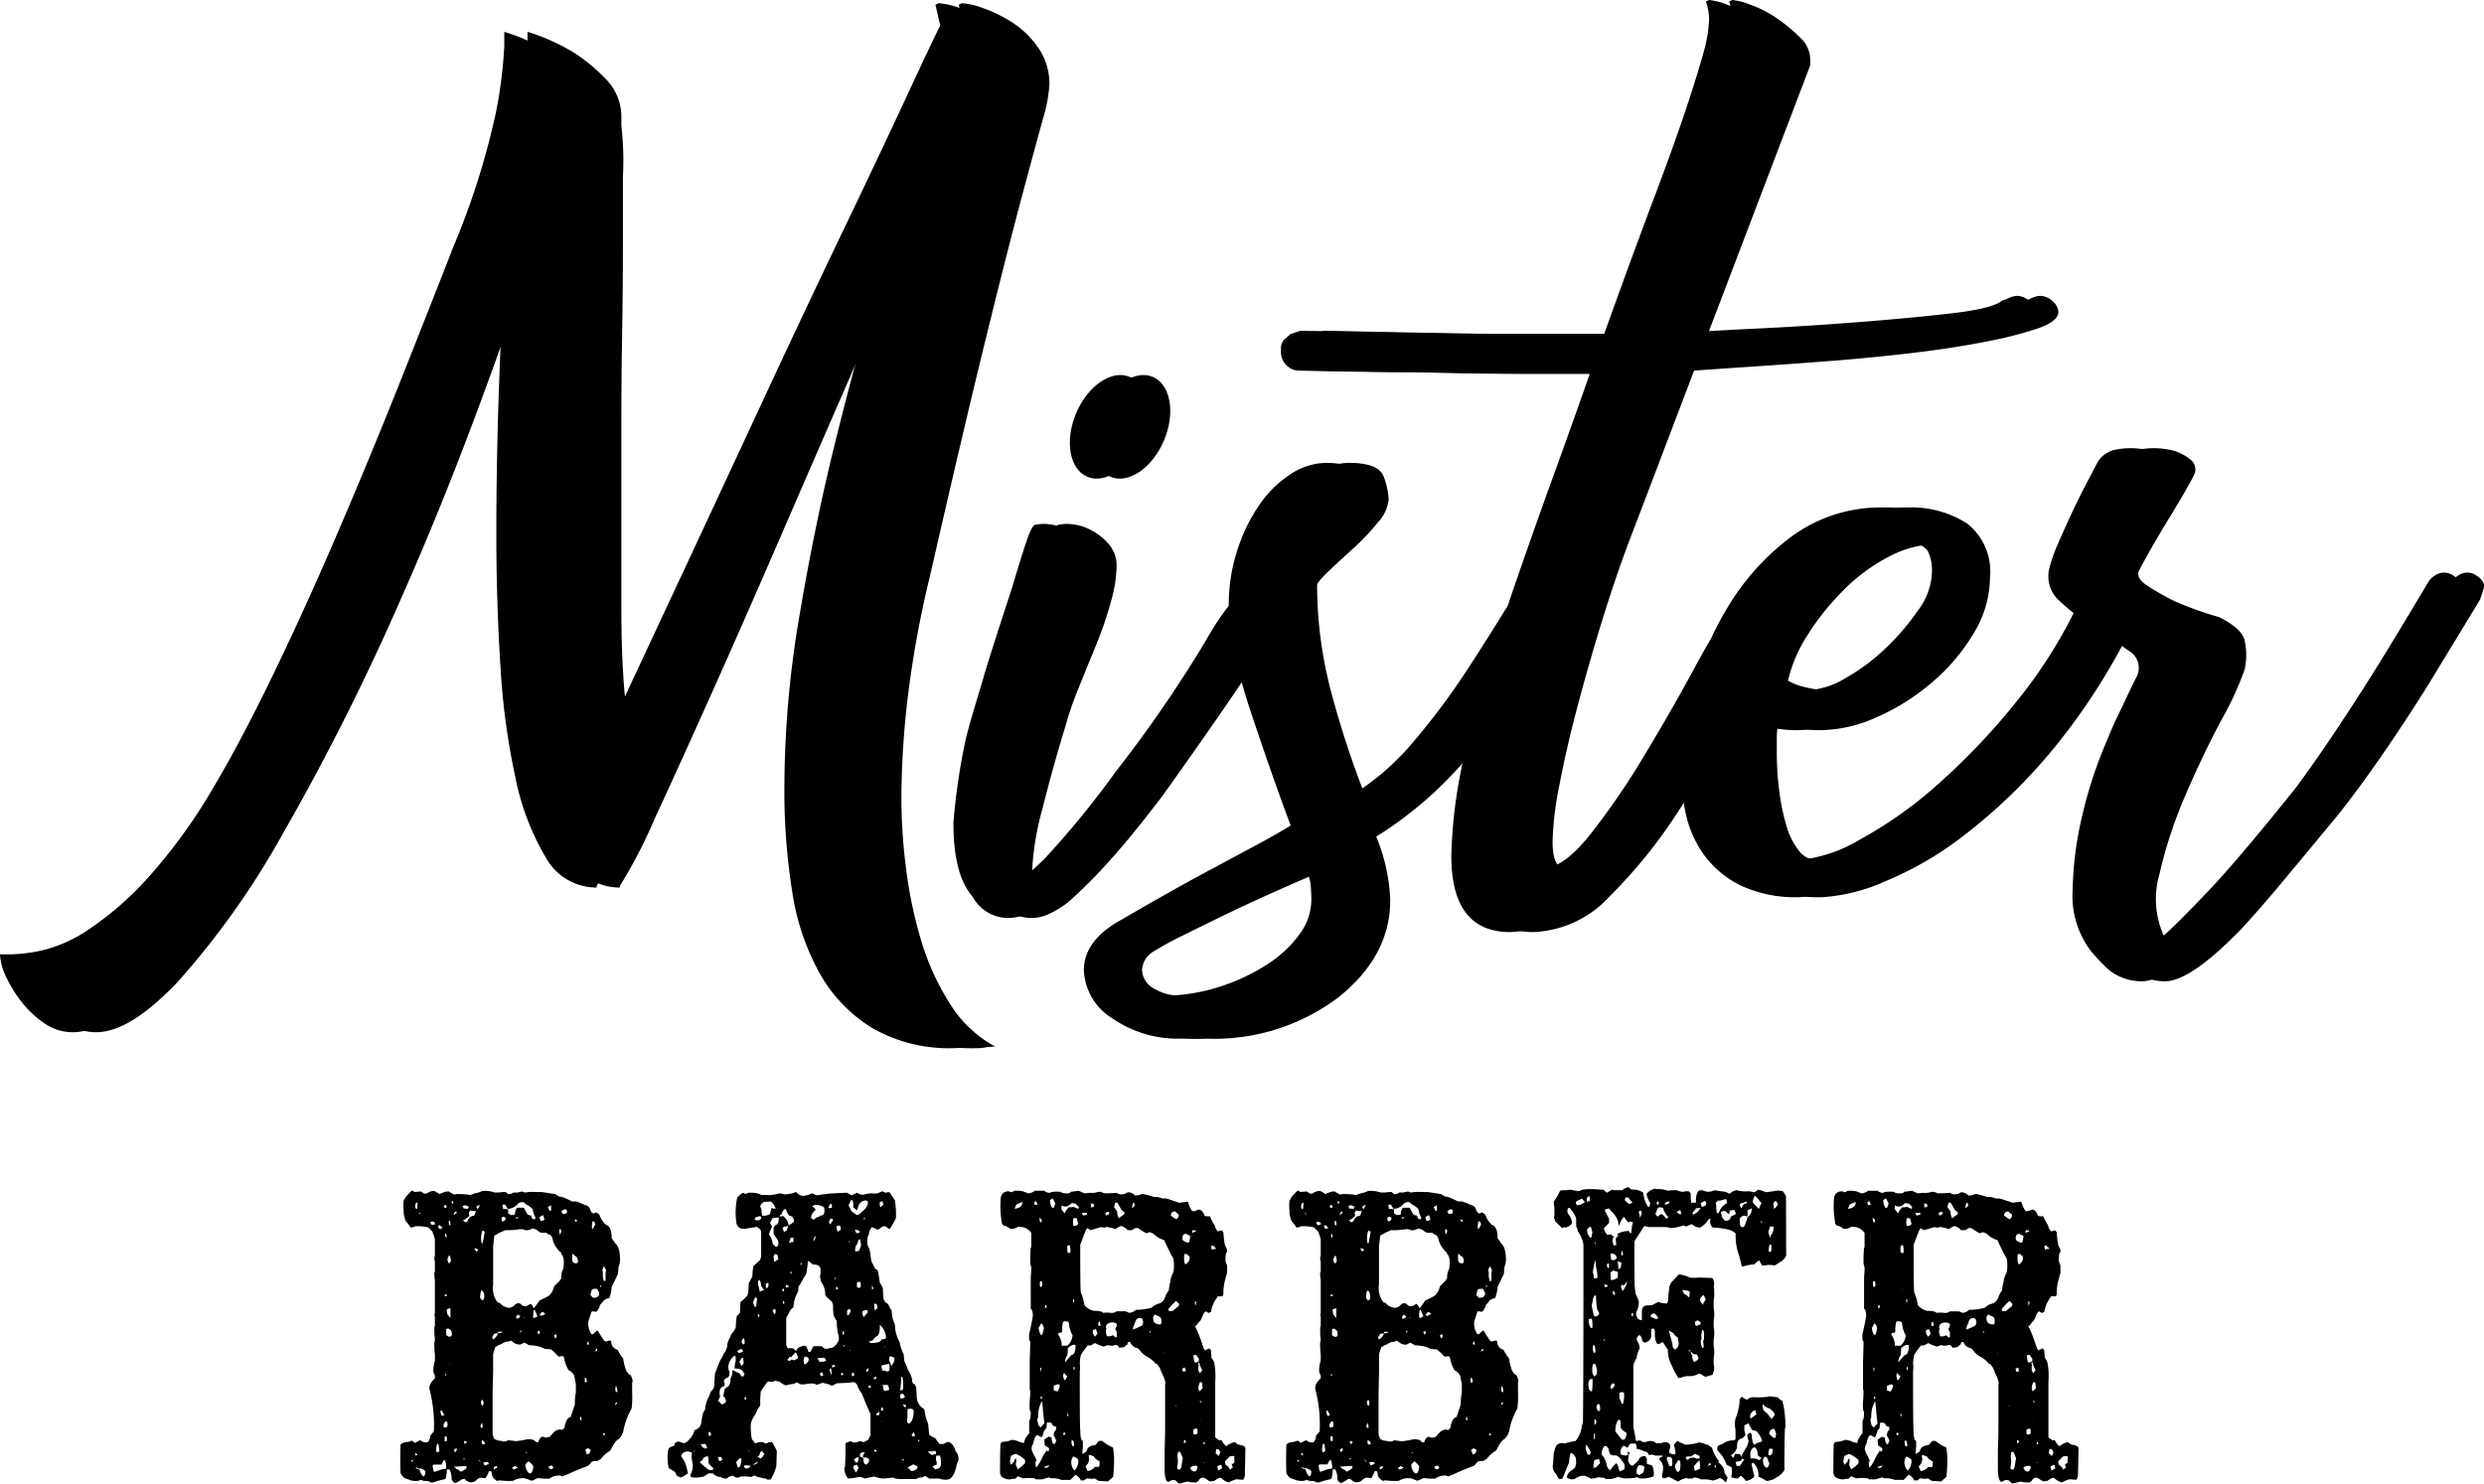 <svg id="Raggruppa_271" data-name="Raggruppa 271" xmlns="http://www.w3.org/2000/svg" xmlns:xlink="http://www.w3.org/1999/xlink" width="184.715" height="110.352" viewBox="0 0 184.715 110.352">
  <defs>
    <clipPath id="clip-path">
      <rect id="Rettangolo_217" data-name="Rettangolo 217" width="184.715" height="110.352" fill="currentColor"/>
    </clipPath>
  </defs>
  <g id="Raggruppa_270" data-name="Raggruppa 270" clip-path="url(#clip-path)">
    <path id="Tracciato_408" data-name="Tracciato 408" d="M167.927,69.094q1.421-1.537,3.195-3.669t4.024-4.848q1.774-2.249,3.667-5.029t3.372-5.207q1.478-2.424,3.49-5.737l.236-.71q.237-.59-.473-1.064a1.188,1.188,0,0,0-1.42,0,1.32,1.32,0,0,0-.471.473q-1.9,3.193-3.315,5.5T177.1,53.712q-1.715,2.6-3.371,4.852-4.258,5.324-6.508,7.689t-3.311,3.313q-1.421,1.062-1.656.237a6.619,6.619,0,0,1-.416-4.792,33.551,33.551,0,0,1,1.953-5.916q1.3-3.018,2.662-5.56a23.628,23.628,0,0,0,1.715-3.726,5.105,5.105,0,0,0,0-2.189q-.24-.89-1.893-1.716a25.336,25.336,0,0,1-3.313-1.185,18.5,18.5,0,0,1-2.068-1.181q-.891-.59-.533-1.183.944-1.777,2.247-3.9c.866-1.42,1.458-2.443,1.774-3.076a.925.925,0,0,0-.3-1.241,3.515,3.515,0,0,0-1.656-.711,5.648,5.648,0,0,0-2.012,0,2.012,2.012,0,0,0-1.48,1c-.079.159-.294.573-.649,1.243s-.729,1.419-1.125,2.249-.767,1.654-1.123,2.485a10.835,10.835,0,0,0-.652,1.832,2.42,2.42,0,0,0,.77,2.483,16.023,16.023,0,0,0,2.543,1.953q1.421.887,2.545,1.715a1.457,1.457,0,0,1,.65,1.893q-.475.946-1,2.07c-.357.752-.576,1.2-.652,1.36s-.4.91-.947,2.247a32.252,32.252,0,0,0-1.479,4.734,25.9,25.9,0,0,0-.708,5.5,6.8,6.8,0,0,0,1.36,4.555,15.063,15.063,0,0,0,1.358,1.42,3.927,3.927,0,0,0,2.428.827q1.891,0,5.677-3.9M135.689,47.2a19.313,19.313,0,0,1,2.661-3.312,13.614,13.614,0,0,1,3.372-2.485,8.05,8.05,0,0,1,3.727-.947,1.381,1.381,0,0,1,.887.533,3.324,3.324,0,0,1,.294,1.716,4.9,4.9,0,0,1-1,2.664,18,18,0,0,1-2.424,2.839,14.713,14.713,0,0,1-3.018,2.247,5.944,5.944,0,0,1-2.782.887,7.54,7.54,0,0,1-1.951-.236,4.437,4.437,0,0,1-1.241-.475,10.649,10.649,0,0,1,1.479-3.432m5.5,18.457a25.433,25.433,0,0,0,6.152-3.548,41.023,41.023,0,0,0,6.683-6.508,47.151,47.151,0,0,0,6.213-9.938v-.117l.058-.177.061-.179a1.629,1.629,0,0,0-1.54-1.539.969.969,0,0,0-.71.237l-.236.237A35.647,35.647,0,0,1,153.08,52a50.655,50.655,0,0,1-5.916,6.27,31.033,31.033,0,0,1-5.915,4.2A10.875,10.875,0,0,1,136.457,64a1.794,1.794,0,0,1-1.421-.708,5.266,5.266,0,0,1-.945-1.893,15.758,15.758,0,0,1-.531-2.6,21.574,21.574,0,0,1-.179-2.721V54.9a6,6,0,0,1,.119-1.183,5.672,5.672,0,0,0,1.241.414,8.886,8.886,0,0,0,1.953.179,10.313,10.313,0,0,0,4.08-.947,16.406,16.406,0,0,0,4.082-2.545,14.6,14.6,0,0,0,3.136-3.665,8.1,8.1,0,0,0,1.243-4.2,4.536,4.536,0,0,0-1.716-4.021,7.684,7.684,0,0,0-4.438-1.183,11.163,11.163,0,0,0-6.92,2.189,18.247,18.247,0,0,0-4.732,5.265,23.838,23.838,0,0,0-2.662,6.329,22.479,22.479,0,0,0-.828,5.267,17.971,17.971,0,0,0,.354,3.548,8.327,8.327,0,0,0,1.361,3.195,7.471,7.471,0,0,0,2.72,2.305,9.621,9.621,0,0,0,4.436.887,13.661,13.661,0,0,0,4.38-1.064M108.419,27.684q3.549.119,7.158.119H121.2q-1.065,3.077-2.78,7.808t-3.43,9.763q-1.715,5.027-2.9,9.936A36.684,36.684,0,0,0,110.9,63.65q0,5.68,4.378,5.681a8.111,8.111,0,0,0,5.679-2.664,37.762,37.762,0,0,0,5.146-6.389,88.488,88.488,0,0,0,4.5-7.747,77.226,77.226,0,0,1,3.845-6.745l.119-.236.058-.237.06-.356a1.062,1.062,0,0,0-.416-.827,1.484,1.484,0,0,0-1-.354,1.126,1.126,0,0,0-.827.354l-.237.236a56.208,56.208,0,0,0-3.255,5.383q-1.833,3.374-3.844,6.685a53.292,53.292,0,0,1-3.963,5.74q-1.952,2.424-3.491,2.424-.946,0-.946-2.012a24.511,24.511,0,0,1,.534-4.318q.53-2.78,1.418-6.093T120.6,45.49q1.065-3.371,2.13-6.093l4.5-11.83q1.656-.118,4.376-.3t5.74-.414q3.017-.234,6.033-.589t5.443-.831a29.994,29.994,0,0,0,3.963-1c1.024-.354,1.537-.771,1.537-1.241a1.162,1.162,0,0,0-.414-.77,1.365,1.365,0,0,0-1.006-.413,1.813,1.813,0,0,0-.708.236l-.356.119q-.709.593-3.786.946t-6.92.652q-3.845.3-7.453.473c-2.407.116-4.2.218-5.383.3l7.57-19.876V4.377a2.276,2.276,0,0,0-.766-1.6,12.366,12.366,0,0,0-1.718-1.42A8.474,8.474,0,0,0,131.43.355,5.148,5.148,0,0,0,130.069,0l-.237.117a4.143,4.143,0,0,1,.237,1.3,10.072,10.072,0,0,1-.414,2.484q-.415,1.538-1.3,4.2t-2.424,6.745q-1.54,4.079-3.667,10h-6.981q-3.074,0-6.39-.061t-5.975-.116q-2.662-.06-3.253-.061l-.711.238-.472.412a.945.945,0,0,0-.238.771,1.392,1.392,0,0,0,.594,1.3,1.255,1.255,0,0,0,.708.237q4.735.119,8.873.117M89.135,69.625q1.539-.768,3.374-1.656t3.844-1.775q2.009-.89,3.665-1.6a2.842,2.842,0,0,1,.414,1.181,11.83,11.83,0,0,1,.061,1.185,4.352,4.352,0,0,1-.887,2.545,8.974,8.974,0,0,1-2.426,2.247,14.771,14.771,0,0,1-3.549,1.655,13.713,13.713,0,0,1-4.259.652,3.979,3.979,0,0,1-2.424-.593,1.655,1.655,0,0,1-.77-1.3,1.692,1.692,0,0,1,.71-1.3,22.974,22.974,0,0,1,2.247-1.243M83.576,72.17a4.4,4.4,0,0,0,2.068,3.549,8.587,8.587,0,0,0,5.265,1.537,15.307,15.307,0,0,0,9.879-3.076q3.842-3.074,3.847-7.216a13.616,13.616,0,0,0-1.044-4.733,28.149,28.149,0,0,0,4.946-3.9,36.809,36.809,0,0,0,3.728-4.319q1.6-2.187,2.839-4.259t2.424-3.844a1.9,1.9,0,0,0,.237-.829,1.15,1.15,0,0,0-1.3-1.3q-.593,0-1.714,1.831t-2.782,4.38a52.671,52.671,0,0,1-3.9,5.206A18.982,18.982,0,0,1,102.9,59.51a70.462,70.462,0,0,1-2.548-7.632,31.23,31.23,0,0,1-1.156-8.339q0-.234.81-1.006t1.852-1.716a17.343,17.343,0,0,0,1.851-1.951,2.982,2.982,0,0,0,.81-1.716,5.64,5.64,0,0,0-.354-1.656c-.236-.71-1.105-1.066-2.6-1.066a4.839,4.839,0,0,0-2.6.829,8.31,8.31,0,0,0-2.307,2.249,12.673,12.673,0,0,0-1.654,3.372,13.107,13.107,0,0,0-.652,4.2,16.815,16.815,0,0,0,.475,3.728Q95.285,50.872,96,53t1.48,4.319q.766,2.189,1.476,4.082-.946.593-2.484,1.42T93.158,64.6q-1.777.949-3.548,1.951t-3.195,1.835q-2.842,1.54-2.838,3.786M67.693,23.19q-1.3,4.376-2.722,10.173T62.429,45.786a76.4,76.4,0,0,0-1.123,12.778,47.5,47.5,0,0,0,.59,7.808,17.887,17.887,0,0,0,2.072,6.094,11.184,11.184,0,0,0,3.9,4.021,11.512,11.512,0,0,0,6.092,1.479,3.561,3.561,0,0,0,.593-.058,4.244,4.244,0,0,1,.71-.058,8.963,8.963,0,0,1-3.373-3.195,18.6,18.6,0,0,1-2.13-4.673,32.491,32.491,0,0,1-1.123-5.325,41.5,41.5,0,0,1-.354-5.265,65.4,65.4,0,0,1,.473-7.514,78.054,78.054,0,0,1,1.656-9.049Q72.9,31.945,74.557,25.2t2.72-10.708q1.063-3.964,1.539-5.677a10.789,10.789,0,0,0,.473-2.545,4.649,4.649,0,0,0-.829-2.722,6.859,6.859,0,0,0-1.952-1.891A10.027,10.027,0,0,0,74.32.593,5.613,5.613,0,0,0,72.783.238l-.238.117L72.9,1.894q-.593,1.181-2.6,5.5T65.5,17.511q-2.781,5.8-5.8,12.3t-5.56,11.95Q51.6,47.206,48.292,54.306c-.16,0-.3-.394-.414-1.185s-.219-1.871-.3-3.253-.119-3-.119-4.85V31.944q0-3.665.058-7.158t.06-6.508V13.132a22.717,22.717,0,0,0-.119-3.784V8.756A3.98,3.98,0,0,0,46.34,5.917a13.022,13.022,0,0,0-2.428-2.012,15.179,15.179,0,0,0-3.43-1.538V3.433a34.735,34.735,0,0,1-.592,4.79A56.311,56.311,0,0,1,36.7,18.338Q35.037,22.6,32.852,28.1T28.237,39.28Q25.81,44.959,23.327,50.1t-4.613,8.7A40.41,40.41,0,0,1,13.8,65.485a23.69,23.69,0,0,1-4.259,3.668,10.51,10.51,0,0,1-3.432,1.539,12.489,12.489,0,0,1-2.308.294H2.978A4.207,4.207,0,0,0,3.453,72.7a9.521,9.521,0,0,0,1.182,1.891,7.619,7.619,0,0,0,1.656,1.537,3.66,3.66,0,0,0,2.13.652q2.484,0,6.033-3.726a60.961,60.961,0,0,0,7.808-11,180.9,180.9,0,0,0,8.932-17.8Q35.868,33.719,40.483,20q-.238,4.258-.413,9.347t-.179,10.292q0,5.088.3,9.819a53.181,53.181,0,0,0,1.125,8.4,18.836,18.836,0,0,0,2.247,5.915,4.308,4.308,0,0,0,3.786,2.247V65.9a37.534,37.534,0,0,0,2.6-5.029q1.891-4.08,4.378-9.642t5.146-11.71q2.662-6.151,4.911-11.3t3.667-8.4A19.1,19.1,0,0,1,69.468,16.8v.116q-.472,1.9-1.775,6.273" transform="translate(-1.254 0)" fill="currentColor"/>
    <path id="Tracciato_409" data-name="Tracciato 409" d="M126.357,83.509a48.617,48.617,0,0,0-.885,6.048q0,3.9,1.42,5.5a3.015,3.015,0,0,0,3.963,1.3,6.823,6.823,0,0,0,1.895-1.3,37.463,37.463,0,0,0,2.718-2.78q1.6-1.775,3.847-4.731,1.181-1.656,2.72-3.845t2.9-4.2q1.359-2.01,3.255-4.851l.117-.117.06-.237.06-.356a1.74,1.74,0,0,0-.356-.766,1.192,1.192,0,0,0-1.064-.534q-.831,0-2.9,3.609a95.782,95.782,0,0,1-6.566,9.522,67.864,67.864,0,0,1-5.265,6.449q-1.718,1.715-2.308,1.714c-.237,0-.356-.313-.356-.946a20.952,20.952,0,0,1,.77-4.5q.766-3.074,1.714-6.152a25.3,25.3,0,0,1,1.008-2.9q.647-1.6,1.3-3.195a27.253,27.253,0,0,0,1.064-3.136,10.273,10.273,0,0,0,.417-2.6,2.445,2.445,0,0,0-.534-1.6,4.3,4.3,0,0,0-1.3-1.066,3.823,3.823,0,0,0-1.481-.473,2.882,2.882,0,0,0-1.064.058q-.238.119-.65,1.36t-1.006,3.255s-1.611,4.91-2.066,6.468c-.562,1.93-1.138,3.728-1.427,4.994" transform="translate(-52.852 -28.371)" fill="currentColor"/>
    <path id="Tracciato_410" data-name="Tracciato 410" d="M140.9,51.031c-.87,2.052-.5,4.171.827,4.735s3.11-.643,3.98-2.695.5-4.171-.827-4.735-3.11.643-3.98,2.695" transform="translate(-59.154 -20.302)" fill="currentColor"/>
    <path id="Tracciato_411" data-name="Tracciato 411" d="M164.949,69.094q1.421-1.537,3.195-3.669t4.024-4.848q1.774-2.249,3.667-5.029t3.371-5.207q1.477-2.424,3.49-5.737l.236-.71q.236-.59-.473-1.064a1.188,1.188,0,0,0-1.42,0,1.325,1.325,0,0,0-.471.473q-1.9,3.193-3.315,5.5t-3.135,4.909q-1.714,2.6-3.371,4.852-4.258,5.324-6.508,7.689t-3.312,3.313q-1.421,1.062-1.655.237a6.613,6.613,0,0,1-.416-4.792,33.506,33.506,0,0,1,1.953-5.916q1.3-3.018,2.662-5.56a23.668,23.668,0,0,0,1.715-3.726,5.106,5.106,0,0,0,0-2.189q-.24-.89-1.892-1.716a25.318,25.318,0,0,1-3.314-1.185,18.49,18.49,0,0,1-2.067-1.181q-.891-.59-.534-1.183.944-1.777,2.247-3.9c.866-1.42,1.458-2.443,1.775-3.076a.925.925,0,0,0-.3-1.241,3.512,3.512,0,0,0-1.656-.711,5.648,5.648,0,0,0-2.012,0,2.01,2.01,0,0,0-1.48,1c-.079.159-.295.573-.65,1.243s-.729,1.419-1.124,2.249-.767,1.654-1.123,2.485a10.885,10.885,0,0,0-.652,1.832,2.42,2.42,0,0,0,.77,2.483,16.023,16.023,0,0,0,2.543,1.953q1.421.887,2.545,1.715a1.457,1.457,0,0,1,.65,1.893q-.475.946-1,2.07c-.357.752-.578,1.2-.652,1.36s-.4.91-.947,2.247a32.182,32.182,0,0,0-1.479,4.734,25.9,25.9,0,0,0-.708,5.5,6.8,6.8,0,0,0,1.36,4.555,15.063,15.063,0,0,0,1.358,1.42,3.929,3.929,0,0,0,2.429.827q1.89,0,5.677-3.9M132.711,47.2a19.317,19.317,0,0,1,2.662-3.312,13.6,13.6,0,0,1,3.371-2.485,8.052,8.052,0,0,1,3.727-.947,1.381,1.381,0,0,1,.887.533,3.317,3.317,0,0,1,.294,1.716,4.9,4.9,0,0,1-1,2.664,18,18,0,0,1-2.423,2.839,14.731,14.731,0,0,1-3.018,2.247,5.944,5.944,0,0,1-2.782.887,7.54,7.54,0,0,1-1.951-.236,4.424,4.424,0,0,1-1.241-.475,10.635,10.635,0,0,1,1.478-3.432m5.5,18.457a25.425,25.425,0,0,0,6.152-3.548,41.022,41.022,0,0,0,6.683-6.508,47.152,47.152,0,0,0,6.213-9.938v-.117l.058-.177.06-.179a1.629,1.629,0,0,0-1.54-1.539.97.97,0,0,0-.71.237l-.236.237A35.648,35.648,0,0,1,150.1,52a50.612,50.612,0,0,1-5.916,6.27,31.015,31.015,0,0,1-5.914,4.2A10.873,10.873,0,0,1,133.479,64a1.8,1.8,0,0,1-1.421-.708,5.266,5.266,0,0,1-.945-1.893,15.76,15.76,0,0,1-.531-2.6,21.577,21.577,0,0,1-.179-2.721V54.9a6.04,6.04,0,0,1,.119-1.183,5.677,5.677,0,0,0,1.242.414,8.884,8.884,0,0,0,1.952.179,10.309,10.309,0,0,0,4.08-.947,16.4,16.4,0,0,0,4.082-2.545,14.617,14.617,0,0,0,3.137-3.665,8.1,8.1,0,0,0,1.243-4.2,4.535,4.535,0,0,0-1.715-4.021,7.685,7.685,0,0,0-4.438-1.183,11.164,11.164,0,0,0-6.92,2.189,18.236,18.236,0,0,0-4.731,5.265,23.819,23.819,0,0,0-2.662,6.329,22.447,22.447,0,0,0-.828,5.267,17.925,17.925,0,0,0,.354,3.548,8.317,8.317,0,0,0,1.361,3.195,7.473,7.473,0,0,0,2.721,2.305,9.619,9.619,0,0,0,4.435.887,13.657,13.657,0,0,0,4.38-1.064M105.441,27.684q3.549.119,7.158.119h5.619q-1.066,3.077-2.781,7.808t-3.43,9.763q-1.715,5.027-2.9,9.936a36.656,36.656,0,0,0-1.184,8.341q0,5.68,4.378,5.681a8.113,8.113,0,0,0,5.68-2.664,37.788,37.788,0,0,0,5.145-6.389,88.486,88.486,0,0,0,4.5-7.747,77.22,77.22,0,0,1,3.845-6.745l.119-.236.058-.237.06-.356a1.062,1.062,0,0,0-.416-.827,1.484,1.484,0,0,0-1-.354,1.127,1.127,0,0,0-.827.354l-.237.236a56.226,56.226,0,0,0-3.254,5.383q-1.834,3.374-3.844,6.685a53.377,53.377,0,0,1-3.963,5.74q-1.953,2.424-3.491,2.424-.945,0-.946-2.012a24.511,24.511,0,0,1,.534-4.318q.53-2.78,1.418-6.093t1.952-6.685q1.066-3.371,2.13-6.093l4.5-11.83q1.655-.118,4.375-.3t5.74-.414q3.017-.234,6.034-.589t5.443-.831a29.982,29.982,0,0,0,3.963-1c1.024-.354,1.537-.771,1.537-1.241a1.162,1.162,0,0,0-.414-.77,1.365,1.365,0,0,0-1.006-.413,1.815,1.815,0,0,0-.708.236l-.355.119q-.71.593-3.787.946t-6.92.652q-3.845.3-7.453.473c-2.408.116-4.2.218-5.384.3l7.57-19.876V4.377a2.275,2.275,0,0,0-.767-1.6,12.366,12.366,0,0,0-1.718-1.42A8.482,8.482,0,0,0,128.452.355,5.156,5.156,0,0,0,127.091,0l-.237.117a4.143,4.143,0,0,1,.237,1.3,10.071,10.071,0,0,1-.414,2.484q-.415,1.538-1.3,4.2t-2.424,6.745q-1.54,4.079-3.667,10H112.3q-3.074,0-6.39-.061t-5.975-.116q-2.662-.06-3.253-.061l-.711.238-.472.412a.945.945,0,0,0-.238.771,1.392,1.392,0,0,0,.594,1.3,1.255,1.255,0,0,0,.708.237q4.735.119,8.873.117M86.157,69.625q1.539-.768,3.374-1.656t3.844-1.775q2.009-.89,3.665-1.6a2.843,2.843,0,0,1,.415,1.181,11.828,11.828,0,0,1,.06,1.185,4.352,4.352,0,0,1-.887,2.545A8.974,8.974,0,0,1,94.2,71.756a14.771,14.771,0,0,1-3.549,1.655,13.711,13.711,0,0,1-4.259.652,3.979,3.979,0,0,1-2.424-.593,1.655,1.655,0,0,1-.77-1.3,1.691,1.691,0,0,1,.711-1.3,22.877,22.877,0,0,1,2.247-1.243M80.6,72.17a4.4,4.4,0,0,0,2.068,3.549,8.587,8.587,0,0,0,5.265,1.537,15.307,15.307,0,0,0,9.879-3.076q3.843-3.074,3.847-7.216a13.615,13.615,0,0,0-1.044-4.733,28.126,28.126,0,0,0,4.946-3.9,36.812,36.812,0,0,0,3.728-4.319q1.6-2.187,2.839-4.259t2.424-3.844a1.9,1.9,0,0,0,.237-.829,1.15,1.15,0,0,0-1.3-1.3q-.593,0-1.714,1.831t-2.782,4.38a52.774,52.774,0,0,1-3.906,5.206,18.973,18.973,0,0,1-5.167,4.317,70.458,70.458,0,0,1-2.548-7.632,31.231,31.231,0,0,1-1.156-8.339q0-.234.81-1.006t1.852-1.716a17.4,17.4,0,0,0,1.852-1.951,2.985,2.985,0,0,0,.81-1.716,5.64,5.64,0,0,0-.354-1.656c-.236-.71-1.105-1.066-2.6-1.066a4.839,4.839,0,0,0-2.6.829,8.31,8.31,0,0,0-2.307,2.249,12.691,12.691,0,0,0-1.654,3.372,13.107,13.107,0,0,0-.652,4.2,16.815,16.815,0,0,0,.475,3.728q.47,2.068,1.181,4.2T94.5,57.321q.766,2.189,1.476,4.082-.946.593-2.484,1.42T90.181,64.6q-1.778.949-3.549,1.951t-3.195,1.835q-2.842,1.54-2.838,3.786M64.715,23.19q-1.3,4.376-2.722,10.173T59.451,45.786a76.4,76.4,0,0,0-1.123,12.778,47.5,47.5,0,0,0,.59,7.808,17.887,17.887,0,0,0,2.072,6.094,11.184,11.184,0,0,0,3.9,4.021,11.512,11.512,0,0,0,6.092,1.479,3.561,3.561,0,0,0,.593-.058,4.244,4.244,0,0,1,.71-.058,8.963,8.963,0,0,1-3.373-3.195,18.6,18.6,0,0,1-2.13-4.673,32.491,32.491,0,0,1-1.123-5.325,41.5,41.5,0,0,1-.354-5.265,65.4,65.4,0,0,1,.473-7.514,78.06,78.06,0,0,1,1.656-9.049Q69.92,31.945,71.579,25.2T74.3,14.494q1.063-3.964,1.539-5.677a10.79,10.79,0,0,0,.473-2.545,4.649,4.649,0,0,0-.829-2.722A6.859,6.859,0,0,0,73.53,1.659,10.027,10.027,0,0,0,71.342.593,5.613,5.613,0,0,0,69.8.238l-.238.117.354,1.539q-.593,1.181-2.6,5.5T62.526,17.511q-2.78,5.8-5.8,12.3t-5.56,11.95q-2.545,5.442-5.856,12.541c-.16,0-.3-.394-.414-1.185s-.219-1.871-.3-3.253-.119-3-.119-4.85V31.944q0-3.665.058-7.158t.06-6.508V13.132a22.717,22.717,0,0,0-.119-3.784V8.756a3.98,3.98,0,0,0-1.123-2.839,13.022,13.022,0,0,0-2.428-2.012A15.179,15.179,0,0,0,37.5,2.367V3.433a34.736,34.736,0,0,1-.592,4.79A56.263,56.263,0,0,1,33.72,18.338Q32.059,22.6,29.874,28.1T25.259,39.28q-2.427,5.679-4.91,10.823t-4.613,8.7a40.377,40.377,0,0,1-4.909,6.683,23.67,23.67,0,0,1-4.259,3.668,10.5,10.5,0,0,1-3.432,1.539,12.489,12.489,0,0,1-2.308.294H0A4.207,4.207,0,0,0,.475,72.7a9.55,9.55,0,0,0,1.183,1.891,7.593,7.593,0,0,0,1.656,1.537,3.658,3.658,0,0,0,2.13.652q2.484,0,6.033-3.726a60.961,60.961,0,0,0,7.808-11,180.769,180.769,0,0,0,8.932-17.8Q32.89,33.719,37.5,20q-.238,4.258-.413,9.347t-.179,10.292q0,5.088.3,9.819a53.181,53.181,0,0,0,1.125,8.4,18.836,18.836,0,0,0,2.247,5.915,4.308,4.308,0,0,0,3.786,2.247V65.9a37.533,37.533,0,0,0,2.6-5.029q1.891-4.08,4.378-9.642t5.146-11.71q2.662-6.151,4.911-11.3t3.667-8.4A19.1,19.1,0,0,1,66.49,16.8v.116q-.472,1.9-1.775,6.273" transform="translate(0 0)" fill="currentColor"/>
    <path id="Tracciato_412" data-name="Tracciato 412" d="M123.38,83.509a48.618,48.618,0,0,0-.885,6.048q0,3.9,1.42,5.5a3.015,3.015,0,0,0,3.963,1.3,6.823,6.823,0,0,0,1.895-1.3,37.464,37.464,0,0,0,2.718-2.78q1.6-1.775,3.847-4.731,1.181-1.656,2.72-3.845t2.9-4.2q1.359-2.01,3.255-4.851l.117-.117.06-.237.06-.356a1.74,1.74,0,0,0-.356-.766,1.192,1.192,0,0,0-1.064-.534q-.831,0-2.9,3.609a95.787,95.787,0,0,1-6.566,9.522,67.775,67.775,0,0,1-5.265,6.449q-1.718,1.715-2.308,1.714c-.237,0-.356-.313-.356-.946a20.953,20.953,0,0,1,.77-4.5q.766-3.074,1.714-6.152a25.3,25.3,0,0,1,1.008-2.9q.647-1.6,1.3-3.195a27.261,27.261,0,0,0,1.064-3.136,10.274,10.274,0,0,0,.417-2.6,2.445,2.445,0,0,0-.534-1.6,4.3,4.3,0,0,0-1.3-1.066,3.823,3.823,0,0,0-1.481-.473,2.884,2.884,0,0,0-1.064.058q-.238.119-.65,1.36t-1.006,3.255s-1.611,4.91-2.066,6.468c-.562,1.93-1.138,3.728-1.427,4.994" transform="translate(-51.598 -28.371)" fill="currentColor"/>
    <path id="Tracciato_413" data-name="Tracciato 413" d="M137.925,51.031c-.87,2.052-.5,4.171.827,4.735s3.11-.643,3.98-2.695.5-4.171-.827-4.735-3.11.643-3.98,2.695" transform="translate(-57.899 -20.302)" fill="currentColor"/>
    <path id="Tracciato_414" data-name="Tracciato 414" d="M161.361,171.978v.038l.04-.038Zm-1.74,1.353-.311.232-.154-.385a.958.958,0,0,0,.038-.387h-.038l-.039-.04-.078.234-.232.232-.076-.232.076-.427.154-.076.2-.078a2.032,2.032,0,0,1,.7.465v.232Zm1.7.117-.04-.078.349-.116c0,.129-.1.193-.309.193m.736-1.782h-.117a.924.924,0,0,1-.116-.465l-.232-.078-.311.233.04.425.309.2v.192l-.153.078v-.115H161.4l.038.078H161.4v.038l-.2.271a3.894,3.894,0,0,1-.387.737l-.114.153c-.053-.024-.078-.167-.078-.425h.039l.038-.078a2.46,2.46,0,0,0-.175-.387,2.166,2.166,0,0,1-.174-.387c-.027,0-.027-.089,0-.271l.116-.27c.078-.389.18-.581.309-.581l.271.153c.078,0,.142-.14.193-.427l.194-.27a3.079,3.079,0,0,1,.04-.387h.229l.156.078c0,.129.1.207.31.232l-.036.117.036.078a.554.554,0,0,0-.192.464,2.429,2.429,0,0,1,.192.387c0-.024-.036.053-.114.232m1.471,1.974a.779.779,0,0,1-.233-.463.726.726,0,0,1,.078-.5l.038-.078a.8.8,0,0,1,.387.233,1.032,1.032,0,0,1-.27.812m-2.517-3.21-.155-.118c-.1-.334-.129-.514-.078-.542l.038-.114a2.234,2.234,0,0,1,.273-1.162l.038.116c.075.877.129,1.38.153,1.511Zm4.334,2.941h-.309a.846.846,0,0,1-.541.309l-.156-.349.192-.232.078-.271-.038-.347a1.187,1.187,0,0,1,.389.114.8.8,0,0,0,.425.351,1.286,1.286,0,0,1-.04.425m-1.974-1.549c-.053-.051-.078-.18-.078-.387.129-.1.193.025.193.387Zm-.658-.812-.04-.156.155-.04v.156Zm-1.625-2.712h-.078v-.192l.116.078Zm1.9,1.278v-.233l.116.233Zm-.736-1.82-.27-.076v-.351l.31-.114.116.038c.051.1,0,.271-.156.5m-1.237-1.471c-.028-.024-.039-.129-.039-.309l.078.038Zm1.818.619h-.078l-.078-.31.04-.193h.078v.038l.193.2Zm.621-.968h.078v.2h-.078Zm-2.439-2.4a1.193,1.193,0,0,1-.155-.505l.193-.347a.514.514,0,0,1,.193.425l-.115.427Zm2.283,1.508c-.232.258-.387.44-.465.543a.694.694,0,0,1,.156-.5,2.984,2.984,0,0,0,.04-.543.877.877,0,0,1,.463-.269l.116.038c0,.465-.1.71-.309.734m8.167,8.361-.078.154h-.118l-.113-.076.039-.271a1.826,1.826,0,0,0,0-.543,1.307,1.307,0,0,1,.038-.425h.154l.193.465Zm.928.31-.156-.078-.114-.192.078-.078.154-.078h.311c0,.285-.091.425-.273.425m-9.405-9.365h-.425a1.227,1.227,0,0,0-.234-.776l-.038-.116.116-.076h.078l.038.038.078-.116a2.364,2.364,0,0,1,.076-.736l.117-.041.271.041.038.115a2.12,2.12,0,0,0,.271.89,1.129,1.129,0,0,1-.387.776m-1.664-2.79v-.192l.116-.039v.2Zm11.845,11.5h-.04v-.036h.076Zm-1.511-1.433V171.4l.076-.04.078.156Zm2.554,2.014-.078-.309.234-.116c.078,0,.116.091.116.271Zm-13.2-13.623a.569.569,0,0,1-.039-.465h.117l.038.309Zm12.155,11.65-.078-.04.078-.152.076.192Zm-8.129-7.974-.154-.269v-.234l.23-.078.117.349Zm7.431,7.278-.116-.078v-.308l.233-.078.038.038h.04v.347Zm1.742,1.548-.194-.156.04-.307h.192l.118.232-.118.269Zm1.006.659.078.232-.194.154-.038-.038a.594.594,0,0,0-.309-.309l-.04-.232.04-.078.271-.271c.025-.052.154-.078.387-.078v.5Zm-4.179-4.374.038-.04v.116Zm-7.626-7.9h.078v.193h-.078Zm1.9,1.974-.04-.194.118-.156.078.35Zm7.547,7.084.04-.04v.04Zm-9.754-9.793h.038v.038Zm3.444,3.562-.154-.156-.233.078h-.229l-.078-.27v-.233h.038v-.118l-.038-.038a.348.348,0,0,1,.307-.349.592.592,0,0,1,.5.078v.156l-.117.232.117.233v.387Zm6.35,4.839-.078-.2.156.2Zm-2.71-3.64v-.076l.039.076Zm-11.109-10.759.116-.31a2.2,2.2,0,0,1,.465-.193c0,.283-.193.45-.581.5m13.741,13.585-.078-.232a1.456,1.456,0,0,1,.116-.465l.156.038.038.427Zm-4.917-4.605c-.052-.052-.011-.207.116-.465.053-.258.167-.387.349-.387l.194.039.078.27-.078.233a5.4,5.4,0,0,1-.659.31m3.678,3.135-.038-.232.192-.078.078.271Zm-2.438-2.9-.038-.117h.078v.117Zm-5.96-5.924H163.1l-.116-.078v-.425l.154-.116c.053.052.078.233.078.541Zm-2.207-2.283-.078-.311c.129,0,.2.093.2.273ZM172.857,166.4l-.116-.192v-.351l.038-.036-.078-.156.117-.078v.078a1.666,1.666,0,0,0,.194.465v.078Zm-12.27-12.5-.076-.192.155-.116.114.271Zm11.96,11.729v-.038h-.078a1.346,1.346,0,0,1-.078-.543h.2l.192.271v.193Zm-2.863-2.863v-.04c-.209,0-.311-.167-.311-.5l.117-.193.347.156q.234.116.116.581Zm-7.82-8.671a.921.921,0,0,1-.156-.581l.2-.117.194.389-.116.309Zm1.589,1.355a1.052,1.052,0,0,1,0-.582h.231l.116.389c-.025.129-.143.193-.347.193m7.2,4.143a3.571,3.571,0,0,0-.118.656,1.578,1.578,0,0,0-.289.543.709.709,0,0,1-.484.444,1.072,1.072,0,0,0-.5.292,4.2,4.2,0,0,1-1.163.154.942.942,0,0,1-.5.232l-.27-.116h-.659a.6.6,0,0,1-.427.116,1.968,1.968,0,0,0-.581,0q-.116-.154-.695-.154a1.2,1.2,0,0,1-.66-.387l-.038-.039a3.783,3.783,0,0,0-.27-.968c-.028-.282-.039-1.457-.039-3.522l.387-1.008.116-.232.271.156.406-.116.366-.116a.681.681,0,0,0,.311.038c.025-.053.142-.053.347,0a2.923,2.923,0,0,1,.427.116l.156-.116.23-.116a.842.842,0,0,1,.5.31h.309l.271-.156h.193a5.1,5.1,0,0,0,.619.387l.234-.078a.772.772,0,0,1,.425.233,1.753,1.753,0,0,0,.659.349c.285.619.514,1.083.7,1.393a3.212,3.212,0,0,1,0,1.005,1.7,1.7,0,0,0-.232.7m-6.852-5.42-.194-.078-.153-.078a.779.779,0,0,1-.35.038l-.193.233-.116.232-.232-.31v-.233l.038-.078.038.078h.116c.131.078.322,0,.58-.23l.271.038.233.232v.116Zm7.469,7.238c-.1.078-.244.193-.425.349l-.27.038-.078-.156a6.344,6.344,0,0,1,.581-.619l.232.232Zm1.086,1.471V162.8h.038Zm-8.168-8.205-.116-.156c.051-.051.181-.065.387-.038v.116Zm.814-.7-.233.117-.038-.309h.193Zm7.547,7.317-.038.078-.04-.273.118-.038Zm-6.656-6.619-.078-.116c0-.1.089-.156.27-.156l.04.156Zm.928.192a1.02,1.02,0,0,1-.116-.5l-.233-.309.078-.347h.156c.129.207.232.387.309.542l.234.192v.117l-.427.307m1.2-.928-.232.193.078-.385h.115Zm3.833,4.336h-.117a1.841,1.841,0,0,1-.036-.736h.232v.078c.153.027.193.167.115.427Zm.193-1.626-.115.039c-.26-.078-.387-.18-.387-.311,0-.232.089-.347.269-.347l.311.156a2.123,2.123,0,0,1-.078.463m-.968-1.7-.174-.116-.212-.153a.275.275,0,0,1,.309-.311l.269.233a.328.328,0,0,1-.192.347m1.433.968-.04-.078-.078.078-.038-.038v.078h-.078V155.8l.233-.038.038.076Zm-.2-.192h.04v.038h-.04Zm1.549,1.433-.116.076-.078-.271.156-.078.078.117h.038l.117.156Zm2.323,14.707a1.209,1.209,0,0,0-.5-.156l-.27-.192-.311.113-.309.2a1.462,1.462,0,0,1-.347-.465l-.156.04-.309-.234v-4.141a5.333,5.333,0,0,0-.078-1.432,1.241,1.241,0,0,0-.193-.347c-.027-.338-.04-.53-.04-.583l-.153-.116-.271.156-.116-.156c-.154-.465-.258-.759-.31-.89a5.4,5.4,0,0,0-.349-.774h.078l.232-.309c.078-.027.161-.16.253-.406s.186-.368.29-.368l.156.116.192-.078a2.417,2.417,0,0,1,.465-1.083l.038-.078h.351l.078-.154a3.314,3.314,0,0,1,.154-1.161,2.747,2.747,0,0,1,.115-.425v-.582a.747.747,0,0,1-.115-.5c0-.283.038-.436.115-.465v-.192l-.155-.311a6.028,6.028,0,0,1-.114-.968l-.117-.154-.311.076a.972.972,0,0,1-.232-.463,3.442,3.442,0,0,1-.347-.656h-.271l-.117-.04c-.127-.311-.283-.465-.463-.465l-.271.118h-.193a1.917,1.917,0,0,1-.31-.7l-.659.078-.7-.234a1.054,1.054,0,0,0-.541-.078,1.268,1.268,0,0,0-.62-.114c-.336-.1-.619-.18-.853-.233l-.385.116h-.2a.658.658,0,0,0-.541-.233.765.765,0,0,1-.7.117l-.078-.078c-.414.027-.723.038-.928.038l-.31-.113h-.156a1.508,1.508,0,0,1-.658.075l-.387.038-.425-.192-.58.078c-.053.1-.182.142-.387.113a.544.544,0,0,1-.387-.113c-.44-.027-.7,0-.776.075a.575.575,0,0,1-.425-.153h-.7a.877.877,0,0,1-.5.192l-.385-.152-.311-.04h-.31l-.233.114-.192-.074c-.416,0-.62.23-.62.695a6.913,6.913,0,0,0,.116,1.744l.117.114a.809.809,0,0,1,.465.233.9.9,0,0,0,.617-.156l.351.04a1.057,1.057,0,0,1,.617.425v1.083h-.038a11.719,11.719,0,0,0-.038,1.2l.038.156c.052.024.052.309,0,.85V161.6c.1.078.156.258.156.541-.1.6-.193,1.032-.271,1.317-.027.362,0,.554.078.581q0,.31-.038,1.47V167.6c.049.024.049.309,0,.85-.028.519,0,.788.076.813,0,.389-.038.609-.116.658v.968a1.179,1.179,0,0,0-.387.7,1.579,1.579,0,0,1-.427-.116,1.475,1.475,0,0,0-.465-.117l-.347.117-.387.038-.116.113q-.037.273-.038,2.209l.076.232a.953.953,0,0,0,.7.232.787.787,0,0,1,.347-.038l.193-.193.389.154a4.216,4.216,0,0,1,.85,0l.118.078h.464l.25-.078.252-.078.154.078a1.706,1.706,0,0,1,.776.117h.656l.387-.387c.233.153.361.3.389.425h.23l.117-.078.116-.078a3.181,3.181,0,0,0,.427.039l.116-.039.347.2a6.419,6.419,0,0,1,.656.038l.351-.311h.038a10.29,10.29,0,0,0,.076-1.2,6.149,6.149,0,0,0-.076-1.008l-.311-.156a4.266,4.266,0,0,1-.5-.347h-.232l-.271.31c-.387.027-.607.18-.656.465l-.273.193-.038-.04a4.29,4.29,0,0,1,.038-.463v-.465c-.127-.024-.192-.282-.192-.776q-.04-.15-.038-4.372a2.594,2.594,0,0,0,0-.619,3.748,3.748,0,0,1,.078-.62,5.363,5.363,0,0,1,.539-.734l.118.04a1.261,1.261,0,0,0,.387-.2l.231.117.427.152.307-.114a1.142,1.142,0,0,0,.429.04l.036-.04h.233l.156.192c.282,0,.451-.063.5-.192h.076l.078-.233h.156a.685.685,0,0,0,.543.465l.116.078a1.582,1.582,0,0,0,.579.542,2.162,2.162,0,0,1,.659.541h.078l.231.309a4.781,4.781,0,0,0,.233.562c.156.347.207.561.156.64v3.173c0,.44-.013,1.032-.038,1.78v1.279c0,.695.1,1.044.308,1.044a.5.5,0,0,1,.5-.116l.193.194.114.038.311-.078.309-.076c.025.051.233.076.62.076l.192-.154c.053-.155.181-.218.389-.193l.425.271.309-.038.31-.2.193-.038.04.038a1.168,1.168,0,0,0,.541.309l.232-.114.311-.117c.076,0,.256.015.541.04l.116-.271q.04-1.819.039-2.089Zm-25.005,1.163.04.036-.076.078-.118.156h-.231l-.078-.309a1.144,1.144,0,0,0,.463-.116l-.036-.078.036-.04.2.078Zm1.279-.156a.8.8,0,0,0-.62-.118c-.076-.462.015-.747.273-.85.153.052.245.258.27.619l.269.194Zm.5.541a.6.6,0,0,1-.194-.425c-.024-.207.038-.336.194-.389l.117.117.154.425-.118.271Zm-.659-1.818-.156.114c-.127,0-.2-.256-.231-.773l-.078-.117-.23.117v.192l.076.311a1.272,1.272,0,0,1-.212.562c-.142.245-.233.4-.271.465l-.057.133-.078-.154-.115-.038h-.272l-.078.192-.038.078h-.04l-.156-.192c.182-.053.336-.234.465-.543a1.337,1.337,0,0,1,.038-.425.4.4,0,0,1,.349-.271l.233-.232a1.814,1.814,0,0,0-.078-.351v-.385l.309-.154a3.445,3.445,0,0,0,.271.5l.309.076a1.723,1.723,0,0,1,.425.7v.078Zm-1.083,1v.04l-.076-.04Zm2.207-.192-.116.116-.156-.038a1.663,1.663,0,0,1,.078-.465h.193l.078.076Zm-1.588-2.633-.038-.114a.484.484,0,0,1,.387-.5l.078.31Zm1.7,1.432-.309-.27a.341.341,0,0,1,.385-.387l.118.347-.04.309Zm-.153-1.393c-.053-.078-.156-.218-.31-.425a.61.61,0,0,1-.349-.62l.038-.038a1.18,1.18,0,0,0,.5.31,1.985,1.985,0,0,1,.347.349v.156Zm1.005-.232a5.856,5.856,0,0,0-.193-1.123,1.064,1.064,0,0,1-.35-.269c-.309-.025-.527-.053-.658-.078v.038a6.48,6.48,0,0,1-1.122.04.685.685,0,0,0-.5.192l-.233-.116-.156-.116-.154.193a4.034,4.034,0,0,1-.309,1.431,1.846,1.846,0,0,0,0,.815v.734l-.116.078a1.264,1.264,0,0,0-.852.269l-.172.059-.137.057-.078.156v.194a2.93,2.93,0,0,1,.7,1.083c.231.1.363.18.387.233v.5l-.038.038v.154a1.024,1.024,0,0,0,.5.078l.193-.194a1.142,1.142,0,0,1,.349.349l.038.04a1.094,1.094,0,0,0,.581-.273l.04-.116a7,7,0,0,1-.2-.89l.118-.078a1.061,1.061,0,0,1,.309.465,1.185,1.185,0,0,1,.078.581,2.49,2.49,0,0,1,.541.271c.051.052.182.046.387-.019a1.06,1.06,0,0,0,.425-.215,1.307,1.307,0,0,0,.583-.541q0-1.86.038-3.1l.04-.04c0-.336-.015-.632-.04-.89m-7.16-4.877v.038l.078-.038Zm3.017-10.141v.038h.038Zm-9.909,18.849-.192.04a3.27,3.27,0,0,1,.076-.581l.35-.078.076.31Zm-.5-.928-.154-.04v-.078l-.116-.307.038-.311h.04a4.241,4.241,0,0,1,.309.543l-.078.193Zm2.283,1.237a1.591,1.591,0,0,1-.152-.463l-.118-.156-.252.252-.212.288a.721.721,0,0,1-.27-.5,1.264,1.264,0,0,0-.349-.656.91.91,0,0,1,.194-.659h.155l.154.194a1.267,1.267,0,0,0,.137.446.9.9,0,0,0,.444.057l.234.154.269.351a.521.521,0,0,1,.078.539Zm-1.934-2.4v-.387l.078-.039v.387Zm3.678,2.477-.311.193-.055-.038-.137-.078a.876.876,0,0,1,.156-.619c.281,0,.425.063.425.193Zm-3.484-3.716-.156.194v-.427h.078Zm.156-.814-.156-.232V168.8l.156-.116c.078,0,.114.142.114.425Zm1.9,2.091h-.156c-.181-.2-.347-.412-.5-.62a1.707,1.707,0,0,1,.2-.85h.152a1.922,1.922,0,0,1,.04.543.683.683,0,0,0,.425.385.683.683,0,0,1-.153.543m-2.4-3.6h-.078l-.156-.153-.04-.387c0-.258.1-.389.311-.389a5.643,5.643,0,0,1-.038.93m5.921,5.574H145.8l-.2-.541.04-.155h.233l.114.115c.053.31.039.505-.038.581m-.465-.774h.04v.038h-.04Zm.93,1.2a.608.608,0,0,1-.193-.5c.051-.078.129-.207.231-.387l.116.038a.835.835,0,0,1,.039.465c0,.232-.064.36-.193.387m-4.065-5.07h-.078c-.025-.053-.078-.169-.156-.35a1.594,1.594,0,0,1-.036-.465l.192-.078.156.078a2.684,2.684,0,0,1-.078.814m-1.935-2.4c0,.207-.078.323-.232.349l-.116-.273v-.425l.078-.232.154.04a1.837,1.837,0,0,1,.116.541m1.008,1.277v-.233l.078-.076v-.078h.232a.337.337,0,0,1-.309.387m6.27,6.116-.078-.349.232-.271.156-.154h.04c.052.387.052.594,0,.619Zm.078-.93-.156-.078-.233.04h-.036l-.234.156-.115-.233a1.864,1.864,0,0,1,.425-.04l.271-.192.349.154v.193Zm.852.543.192-.233.078.156Zm-8.439-8.4-.076-.192v-.347l.113-.04a1.472,1.472,0,0,1,.078.543Zm8.981,8.517v-.116l.076-.038.038.153ZM140.963,164l-.078-.114h.078L141,164Zm-1.006-.968a.96.96,0,0,1-.156-.656l.233-.038a3.087,3.087,0,0,1,.038.695Zm.269-.85a2.415,2.415,0,0,1-.153-.543c-.053-.256-.053-.412,0-.465.051-.436.142-.617.27-.541,0,.207.015.438.039.7l.038.271a1.383,1.383,0,0,0,.156.31c0,.153-.116.245-.35.271m2.788,0-.038-.232.114-.04v.232Zm-1.86-2.205h-.114v.038H141l-.039-.233.271.078Zm.5.617-.076-.232.076-.116.116.271Zm-1.355-1.237-.116-.04a1.76,1.76,0,0,0-.076-.425,7.194,7.194,0,0,1,.153-.85l.038-.04a3.549,3.549,0,0,0,.078.64,3.642,3.642,0,0,1,.078.637Zm6.194,4.8a.59.59,0,0,1-.271.5v-.038c-.129-.025-.194-.156-.194-.387l-.271-1.006.212.116.174.116v.078l.271.193Zm-1.665-1.78a1.809,1.809,0,0,1-.425-.193c0-.156.1-.232.309-.232l.232.269v.117Zm-2.516-2.091-.118-.307.04-.156.194.038.232-.309a1.577,1.577,0,0,1-.347.734m5.651,4.957c0,.1-.089.2-.271.307l-.116-.038-.078-.269v-.234h-.078l-.04-.231.2.192.269.039Zm-.657-.465h-.04l-.078-.078h.156v-.04h.036Zm-5.807-5.3-.078-.078.038-.038a1.513,1.513,0,0,1-.038-.465l.232-.155.038.039.273.078v.425a1.024,1.024,0,0,1-.465.194m-.271-.89-.08-.193.04-.156h.115v.311Zm-.968-1.782v-.192h.038v.154Zm1.9,1.782-.192.076.038-.076-.038-.425h-.078l.116-.078.232.116Zm-.425-.619L141.7,158l-.038-.038-.076.038-.156-.078.038-.038a1.128,1.128,0,0,1-.038-.387c.282,0,.438.116.465.347Zm-1.82-1.666a.753.753,0,0,1-.232-.618l.116-.116.156-.078.116.425L140,156.3Zm8.4,8.206h-.076a1.492,1.492,0,0,1-.115-.5l.078-.232c-.053-.024-.04-.231.038-.618q.194.036.114.774h-.038a1.845,1.845,0,0,0,.038.465Zm-6.077-6.849c-.024-.209-.013-.336.038-.389l.078.311Zm5.845,5.108-.27.116-.04-.038h-.038l-.04-.271.193-.116.234.153v.156Zm-9.173-8.866-.078-.192.078-.116.425-.2v.078l.156.156h.038a.771.771,0,0,1-.619.27m.812-.27v.04h-.038q-.116-.427.193-.427v.35Zm3.29,1.82-.038.5-.078.038-.156-.194-.078.038a1.377,1.377,0,0,0-.543.117l-.192.078.019.1.059.019-.038.078h-.078v.116h-.078a4.692,4.692,0,0,0,.038.541H141.7l-.038.039a1,1,0,0,1-.04-.656l.04.036.038-.076-.192-.038v-.04l.038-.038-.078-.04-.271.04a.878.878,0,0,1-.27-.5l.23-.232.155-.153v-.311q-.233-.464-.307-.579l.038-.118.269-.078a1.313,1.313,0,0,0,.274.31,1.9,1.9,0,0,1,.387.62,3.75,3.75,0,0,0,.078.387,2.087,2.087,0,0,1,.27-.582l.078-.076h.078c0,.076.089.207.269.387l.156-.078.192.078Zm4.22,5.3-.156-.155a.469.469,0,0,1-.31-.388,1.586,1.586,0,0,1,.543.118c0,.282-.028.425-.078.425m1.275.156-.193.31-.038.116-.038-.116a.314.314,0,0,1,0-.543l.038-.078h.076Zm-4.877-6.116-.038.038v-.192l-.076-.2.076-.154.038.04h.078l.04.192Zm-.812-.966-.194-.156-.153-.156.078-.193h.153l.078.076.271.311Zm2.747,1.082q-.27-.347-.387-.347l-.269.193-.156-.193.193-.465.116-.039.271.039.04.156v.038l.23.387h.04l.078.116Zm-.7-1.044v-.233h.116l.038.2Zm.7,0-.116-.038c.027-.131.141-.2.349-.2v.117Zm.93.7-.154-.156.269-.154.078.31Zm1.471-.232a1.262,1.262,0,0,1-.387.269l-.078-.116.234-.271.038-.078.35-.038Zm.233-.311-.078-.27.269-.155.116.038c.078.233-.025.362-.307.387m2.165.736c-.025.207-.167.31-.425.31-.207-.207-.282-.334-.231-.387l-.078-.194c0-.1.1-.153.309-.153l.271.232c.027,0,.052-.091.076-.271l.351-.038.114.31Zm-.89-.271h-.156l-.038-.387v-.231l-.038-.155.193-.156c.053.028.194,0,.425-.078l.156-.038.078.311a1.167,1.167,0,0,0-.62.734m3.833,2.9-.117-.038a1.185,1.185,0,0,1,.078-.543l.118.078v.387Zm-1.7-2.592a3.2,3.2,0,0,1-.233.658l-.04.078h-.192c-.078-.052-.118-.245-.118-.583a.37.37,0,0,1,.505-.229v.038l.078-.038v-.427l.307-.156a.718.718,0,0,1-.307.659m-.273-.966-.192.307-.118-.233.078-.152h.116l.311-.117.038.117Zm1.315,1.471-.036-.2h.076Zm.66.89v.113h-.04l-.116-.425.116-.309v-.078h.271a.874.874,0,0,1-.232.7m-.852-2.014a3.486,3.486,0,0,1-.465-.5,1.181,1.181,0,0,1,.153-.465h.04c.207.232.361.412.463.542a3.713,3.713,0,0,0-.192.425m1.393-.387c0,.129-.091.258-.271.387l-.038-.31c0-.18.065-.271.194-.271Zm.621-.581-.233-.347-.232-.04a1.71,1.71,0,0,0-.465.04l-.541.074c-.209-.074-.4-.139-.581-.192l-.273.192c-.18-.025-.334-.05-.463-.074a2.383,2.383,0,0,1-.89-.078.885.885,0,0,0-.505.27l-.347-.153a6.891,6.891,0,0,1-.772-.116,1.151,1.151,0,0,1-.582.116l-.385-.116-.233.038a1.191,1.191,0,0,0-.194.7v.194h-.349a3.808,3.808,0,0,1-.04-.7l-.152-.152h-.311v.038a1.136,1.136,0,0,1-.579-.116h-.351l-.308.038a2.112,2.112,0,0,0-.892-.116l-.038-.04a1.2,1.2,0,0,0-.659.387,1.638,1.638,0,0,0,.271.659c0,.232-.051.336-.156.309a2.24,2.24,0,0,1-.347-1.046,1.284,1.284,0,0,0-.89-.231l-.233-.194-.288.116-.177.117h-.619l-.116-.039-.389.231-.27-.231c-.156,0-.361-.014-.619-.038h-.581a2.019,2.019,0,0,0-.465.078v.038l-.309.04v-.04a2.816,2.816,0,0,1-.465-.078l-.27.039h-.31l-.192.038a4.621,4.621,0,0,1-.465.812,1.094,1.094,0,0,0,.039.387v.736l-.039.038.114.309.5.5.2-.076.078.038a.875.875,0,0,0,.462-.31,1.139,1.139,0,0,0-.309-.736c-.076-.256-.038-.4.116-.425a2.342,2.342,0,0,1,.5.773v.62a.671.671,0,0,1,.117.347,2.2,2.2,0,0,1,.425,1.008q0,10.8-.038,13.238l-.078.232a2.2,2.2,0,0,1-.465,1.123,3.569,3.569,0,0,0-.484.1c-.27.064-.353.094-.25.094l-.273-.036q-.5,0-.579.656l-.039.041-.039.658-.038.347a.777.777,0,0,0,.27.62,1.24,1.24,0,0,0,.2.347h.23l.058-.137c.014-.011.161-.366.446-1.064a5.781,5.781,0,0,1,.116-.734q.194,0,.387.347l.038.387-.078.349-.038.04-.347.27a.631.631,0,0,0-.232.425.6.6,0,0,0,.579.117,1.694,1.694,0,0,1,.5-.233h.272c.231.1.4.18.5.233v-.039h.154l.309-.078a3.541,3.541,0,0,1,.465.04c.051.078.218.1.5.078a1.664,1.664,0,0,0,.505-.156c.205.053.372.091.5.116.592,0,.89-.038.89-.116l.232.116a2.364,2.364,0,0,0,1.046-.154,1.349,1.349,0,0,0-.117-.812l-.388-.118v-.387l-.115-.193q-.427,0-.5.311a3.53,3.53,0,0,1-.465.425.519.519,0,0,1-.311-.5l.04-.271.078-.231h-.039l-.116-.078.038.271h-.078v-.04l-.038.04.038.038h-.114a2.731,2.731,0,0,1-.351-.078.611.611,0,0,1,.2-.659l.309.156.116-.233.118-.078h.347l.078.156c0,.182.025.273.078.273v-.039c.309.1.554.193.734.271l.116.193.232-.04.233.078h.543v.076h-.04l-.194.117v.116a.823.823,0,0,1,.271.658,1.769,1.769,0,0,1-.078.465v.192l.155.078.348-.116.7.35a1.4,1.4,0,0,1,.658-.271v.038c.335.026.5,0,.5-.078a1.225,1.225,0,0,1,.465.117l.155.038a1.889,1.889,0,0,1,.774.078,1.474,1.474,0,0,0,.541-.193.819.819,0,0,1,.349.233l.038.076h.078l.116-.349-.232-.347a.959.959,0,0,0-.465-.772l.038-.118a2.721,2.721,0,0,1-.5-.968l-.231-.156v-.038l-.193-.04a1.16,1.16,0,0,0-.581-.154,2.1,2.1,0,0,1-.543.116c-.31.053-.49.053-.543,0l-.251-.116-.25-.116-.038.04-.2.23.059.273.059.31-.04.153a1.019,1.019,0,0,1-.425-.116v-.156l.078-.309c0-.234-.169-.347-.5-.347-.053.078-.247.1-.583.078-.129-.156-.347-.193-.659-.116a.481.481,0,0,1-.385,0c-.053-.078-.2-.093-.427-.04-.078-.438-.14-.776-.193-1.005v-4.646a1.812,1.812,0,0,1,.233-.5,2.308,2.308,0,0,1,.156-.581l.076-.156A1.075,1.075,0,0,0,143.4,164a.332.332,0,0,1,.153-.425c.1,0,.181.142.234.425l.117.117a.529.529,0,0,0,.541-.465v-.543l.194-.038.078.156v.385c.049.465.154.674.307.62l.274-.156c.18.258.307.454.387.581a2.322,2.322,0,0,0,.308,1.2,3.709,3.709,0,0,0,.351.7l.076.116.038.078h.155a1.532,1.532,0,0,1,.678-.134,1.2,1.2,0,0,0,.678-.177h.116l.387.233c.258-.078.438-.129.542-.156a2.526,2.526,0,0,1,.116-.347,1.859,1.859,0,0,0-.038-.465,4.075,4.075,0,0,1,.038-.736,2.3,2.3,0,0,0-.038-.579,4.027,4.027,0,0,1,.038-.776,3.509,3.509,0,0,0-.038-.695,4.032,4.032,0,0,1,.038-.736,2.837,2.837,0,0,0-.038-.657v-.581a1.788,1.788,0,0,0,.038-.543,2.1,2.1,0,0,0-.038-.5l.038-.04c0-.282-.053-.465-.156-.542l-.968-.038a2.571,2.571,0,0,1-.695,0,2.383,2.383,0,0,0-.814-.232c-.26.285-.452.49-.581.619l-.116.271-.078.657c0,.364-.038.569-.117.62a2.338,2.338,0,0,1-.657-.118q-.347.2-.427.234l-.5.039c-.181.052-.27.2-.27.463v.621q-.427,0-.427-.581a1.519,1.519,0,0,0,.2-.814,2.822,2.822,0,0,0-.233-.541l-.078-.619c-.024-1.962-.024-3.07,0-3.33.311-.49.543-.85.7-1.083h.038v-.038l.27.078h1.355l.311.076a2.946,2.946,0,0,0,.812-.154l.156-.039.192.078.347-.156h.117a.786.786,0,0,0,.581.234,1.922,1.922,0,0,0,.658-.659l.116.038-.04.118a.6.6,0,0,0,.2.5q1.472.079,1.7.465a4.224,4.224,0,0,0,.271,1.664l.192.774h.078a2.958,2.958,0,0,1,.814-.156l.387-.309c.1.18.18.309.231.387a1.076,1.076,0,0,0,.389-.04,2.238,2.238,0,0,1,.539.04l.429-.27a1.022,1.022,0,0,0,.425-.465Zm-35.455,20.863a1.031,1.031,0,0,1-.27-.5l-.273-.114v-.078l.233.115.076-.038.273.114.116.117c0,.233-.053.361-.155.387m-.85-1.083-.04-.116.117-.04v.117Zm.269-.465v-.231l.156.153Zm1.666,1.122-.156.04v.038h-.077l-.079-.038a2.144,2.144,0,0,1-.076-.465l.114-.038h.542l.156-.309h.116a1.61,1.61,0,0,1,.076.618,1.782,1.782,0,0,0-.617.154m-.04-1.353-.078-.078a1.144,1.144,0,0,1,.078-.583c.078,0,.116.093.116.273l.038.27Zm1.74,1.431-.116-.116-.232-.116-.155-.193h.04l.037.038c.078,0,.3-.013.659-.038h.193v.156a1.78,1.78,0,0,1-.427.27m.2-.928v-.078l.116.038v.04Zm-.581-.543-.117-.038.04-.04-.04-.114.155-.078.078.038Zm.116-.115h.04v.038h-.04Zm-.928-.7v-.347h.114c.053.05.064.167.039.347Zm2.63,1.549-.156-.194.2.156Zm-2.63-2.554-.078-.04V170.2l.154-.232c.129.025.169.167.116.425Zm2.978,2.826-.115-.232.348-.04.078.153Zm-1.507-1.589-.04-.232.193.04v.116Zm2.206,1.9-.039-.192.232-.078.038.116Zm-3.872-3.985a.528.528,0,0,1-.116-.387l.078-.038.194.347Zm3.1,2.089-.04.038-.116-.078V171.4h.038c.129.024.192.129.192.307Zm2.474,1.782-.231.114-.156-.114.233-.156.194.116Zm-2.63-2.981-.117-.116.117-.232h.038l.04.31Zm3.676,3.368h-.154a.9.9,0,0,1-.271-.659l.233-.232a1.833,1.833,0,0,1,.347.347.764.764,0,0,1-.156.543m-6.386-7.278-.038-.04.114-.078v.117Zm6,5.8v-.075l.118.038Zm-3.289-3.6a.628.628,0,0,1-.04-.31l.118-.078.078.233-.078.231Zm5.146,4.8-.156-.114v-.117l.234-.076.117.193Zm-7.547-7.895v-.04l.038.04Zm-.038-1.975-.2-.116v-.465l.155-.038.156.116c.1.078.129.234.078.465Zm.076-1.431-.116-.156c-.078-.051-.116-.207-.116-.465l.271-.078v.7Zm10.181,10.179-.116-.349.192-.114.2.114c0,.208-.093.325-.271.349m-.892-3.716-.31.93c-.232.051-.385.322-.463.812l-.156.156-.193-.038a.764.764,0,0,0-.463.23l-.273.31-.31.078-.193-.078c-.154,0-.27.131-.347.389l-.117.038-.114-.076q-.156-.2-.62-.156a4.766,4.766,0,0,1-.659.116c-.025.025-.142.025-.347,0a2.179,2.179,0,0,0-.465-.038v.038l-.115.04h-.272v-.04a1,1,0,0,1-.58-.156l-.116-.309v-2.98l.038-1.742v-1.239a2.239,2.239,0,0,1,.156-.5v-.078h.078a.955.955,0,0,1,.387-.192.893.893,0,0,1,.543-.193l.151-.078a1.712,1.712,0,0,0,.428.271l.271.04.309-.156.349.193a4,4,0,0,1,.813.114l.347.156.465.04a4.51,4.51,0,0,1,.427.387l.153.156.231-.039h.078l.078.078a2.775,2.775,0,0,0,.347.968.858.858,0,0,1,.427.425c.027.181.067.376.116.581v.658a4.039,4.039,0,0,0-.078.89m-9.674-8.051v-.114l.153-.04v.116Zm11.069,10.953.193-.269Zm-7.124-8.2c0,.128-.114.284-.347.465l-.078-.156.156-.271.269-.038.04-.116h.271l.04.038a1,1,0,0,1-.351.078m6.194,6.463-.076-.04v-.156l.076-.074.038.27Zm1.7,1.123-.078-.04.04-.116.115.038v.078Zm-9.057-10.026-.156-.193a2.631,2.631,0,0,1,.078-.543q.194,0,.234.348c.024.208-.027.336-.156.388m2.826,2.4v-.156l.116.038v-.038h.04Zm-5.342-5.188-.078-.271.118-.269h.076l.078.347-.078.193Zm5.071,4.142-.039-.117.116-.193.193.116c0,.1-.091.168-.271.2m5.07,4.722v-.31l.078-.038a.92.92,0,0,1,.078.347Zm-12.268-12.5-.078-.078h.113v.078Zm8.824,8.94-.078-.192.156-.078.038.194Zm-1.086-1.237-.038-.04h.078v.04Zm-6.848-6.89-.118-.193.156-.078.194.078v.153Zm1.082.928v-.036h-.076v-.233h.076l.039.269Zm-2.168-2.127h-.038l-.078-.04c-.053-.282,0-.425.156-.425,0,.053-.013.207-.04.465M133.3,168.8v-.194l.117-.038h.039Zm-13.082-13.122-.114-.194.114-.116.233.232Zm8.592,8.129-.076-.233.194-.078v.233Zm-1.315-1.626-.232.116-.078-.038a3.806,3.806,0,0,1,.038-.543l.078-.038.193.463Zm-4.528-4.839-.078-.078-.078-.154c.181,0,.27.053.27.154Zm-1.975-1.935-.076-.078v-.269h.076a.93.93,0,0,1,.04.347ZM133.376,167.8l-.078-.076a1.161,1.161,0,0,1,.04-.389l.078.155.039.31Zm-5.342-5.843v.076l-.27.116-.038-.078h-.078l.194-.232.269.118Zm-7.315-7.859h-.114l-.078-.117.116-.114.116.114Zm.658.425v.078h-.116l.079-.155.115-.114.04.192Zm9.87,9.756-.076-.078.115-.2.038.273Zm.5.5.2-.234v.194Zm-8.319-8.052h-.078a1.85,1.85,0,0,1,.038-.892l.078-.038.115.078c-.025.207-.075.491-.152.852m-2.247-2.9-.076-.156.076-.078.078.078Zm1.626.85a.546.546,0,0,0-.5.425l-.194.078-.155-.194h.117l.347-.269V154.6l-.038-.116.115-.193a1.068,1.068,0,0,0,.425.04Zm-.734-.543v.04h-.04l-.116-.2.193-.078.272.118c0,.156-.1.193-.31.116m7.2,5.186-.118.2-.425.425a1.3,1.3,0,0,1-.389.7,7.458,7.458,0,0,1-.695.349c-.156.232-.284.412-.387.543h-.078q-.08-.273-.233-.273l-.27.156h-.233l-.231-.193-.156-.04-.192.078a.666.666,0,0,1-.5.273.979.979,0,0,1-.661-.351l-.193-.078a1.77,1.77,0,0,1-.31-1.315V156.92a7.121,7.121,0,0,0,.079-.734,3.4,3.4,0,0,1,.658-.351l.076-.038.079-.038a4.875,4.875,0,0,0,.852-.038c.335-.053.54-.039.618.038a.834.834,0,0,0,.543-.116.707.707,0,0,1,.5.232l.078.038.117.039h.347l.156.116c.179.027.3.181.347.465a1.843,1.843,0,0,0,.465.774l.038.076h.078l.04.156c.178.156.231.518.154,1.086a1.248,1.248,0,0,0-.154.695m1.16,2.826.039-.038Zm-7.391-7.934-.079-.155c0-.078.089-.127.27-.156Zm1.817.89-.038-.271.156-.076.155.076a.241.241,0,0,1-.272.271m1.045-.193v-.116l.232.038Zm6.194,5.535c0,.232-.156.349-.465.349l-.194-.2a2.162,2.162,0,0,1,.116-.425h.078v-.04h.309Zm-4.917-5.5v-.038h-.078l-.078-.232c-.18-.025-.282-.078-.309-.156l-.234-.425h-.5a.692.692,0,0,0-.153.5l-.156.04h-.156l-.095-.058-.1-.059v-.31l-.388-.038-.038-.31h.192l.194.31h.116a1.06,1.06,0,0,0,.656-.387.488.488,0,0,1,.465-.078l.078.117a1.5,1.5,0,0,1,.542.385,1.46,1.46,0,0,0,.194.581v.153Zm5.031,5.035h-.038l-.038-.078.116-.04Zm-1.818-1.744-.194-.038-.116-.153V157.5l.232.193c.129.027.194.182.194.465Zm-2.478-3.213v.04h-.192l-.078-.271.27-.154.116.347Zm1.357.852-.118.233c-.027-.207-.038-.336-.038-.387l.116-.039Zm3.173,3.678a1.407,1.407,0,0,1-.078-.619l-.038-.233.116-.271.156.31-.04.2v.581Zm-4.027-5.224-.154-.273.232-.156a1.22,1.22,0,0,1,0,.429Zm.968.232-.114-.2.231-.154c.181,0,.232.1.156.31Zm.93.581-.039-.156.039-.04.156.118Zm1.279.541-.04-.038a1.843,1.843,0,0,1,.04-.543c.128,0,.192.091.192.271Zm2.824,10.877a.866.866,0,0,1-.385-.543,3.29,3.29,0,0,1-.155-.7,4.807,4.807,0,0,1-.427-.659.616.616,0,0,1-.464-.618l-.078-.078-.175.038-.135.04c-.1,0-.193-.09-.271-.272l-.04-.038c-.129-.207-.232-.374-.309-.5-.027-.027-.142.063-.347.27h-.117a1.423,1.423,0,0,1-.232-.968c.025-.051.1-.282.232-.7l.079-.038.23.038c.1,0,.22-.18.349-.541l.156-.156a.621.621,0,0,1,.5-.309,2.794,2.794,0,0,0,.193-.85q.268-.544.466-.968c.024-.44.064-.672.115-.7l.038-.309q0-.968-.349-1.239a2.675,2.675,0,0,0-.27-.387c0-.592-.142-.928-.425-1.006a1.876,1.876,0,0,1-.5-.774l-.233-.155-.193.078c-.1,0-.188-.1-.253-.288a.439.439,0,0,0-.366-.332c-.285-.127-.5-.216-.659-.27h-.31c-.567-.282-.879-.4-.93-.347l-.35-.2c-.465-.078-.8-.127-1-.156h-.389a3.722,3.722,0,0,0-.852.039l-.192-.075a1.705,1.705,0,0,0-.349.075h-.31a.532.532,0,0,1-.387.116l-.193-.156a3.251,3.251,0,0,0-.505.039h-.307a2.147,2.147,0,0,0-.93-.113l-.271.113-.348.078c-.205.1-.348.131-.426.078a6.231,6.231,0,0,0-.89-.039l-.115.039-.214-.1-.174-.1c-.025-.05-.142-.05-.347,0-.209.078-.336.131-.389.156l-.31-.192q-.234-.117-.659.153h-.113v.038l-.311-.192c-.258.024-.412.036-.465.036l-.192-.114-.234.232a1.768,1.768,0,0,0-.387.543,3.6,3.6,0,0,0,0,.736,1.918,1.918,0,0,0,.156.772,2.816,2.816,0,0,1,.347.465.511.511,0,0,0,.347-.078,3.669,3.669,0,0,1,.968.078l.311.309.116.311.079.269v1.277l-.041.038a.936.936,0,0,0,.041.351v.772l-.041.04a2.142,2.142,0,0,0,.041.541v2.478l-.041.113.041.156v.7l-.041.038v.541c.024.233.041.414.041.543l-.041.038a5.689,5.689,0,0,0,.041.93v.464a2.764,2.764,0,0,0-.119.7c0,.181.04.3.119.347h-.041l.041.078v.2c-.338.307-.466.592-.388.85a10.6,10.6,0,0,1,.309,3.1l-.135.156-.137.156a.71.71,0,0,1-.193.5c-.258,0-.412-.038-.465-.116l-.114-.038-.351.193-.269-.193v.038l-.233.078c-.335.024-.528.1-.581.232q-.037,1.2,0,2.091c.131.258.285.4.467.425l.309.116a1.45,1.45,0,0,0,.463.04h.078l.153-.078.273.078c.283,0,.436.038.463.114h.232a4.91,4.91,0,0,1,.814-.232l.116-.078a4.022,4.022,0,0,0,.078-.659h.194a1.513,1.513,0,0,1,.156.736c.076.182.178.271.309.271l.347-.194.078-.038v-.04l.234-.038a.657.657,0,0,0,.5.27l.269-.076c.207-.207.374-.3.5-.271l.27.038a1.728,1.728,0,0,0,.271-.541l.193.038a.942.942,0,0,0,.116.465l.272.233.231-.04a5.294,5.294,0,0,0,.968.04,1.388,1.388,0,0,1,.812-.2l.2.039.385.156c.182-.078.322-.142.427-.2a3.51,3.51,0,0,1,.425.039h.465a1.229,1.229,0,0,1,.774-.233l.153.04v.038l.389-.153.347-.156c.543-.233.955-.4,1.239-.5l.271-.309a1.162,1.162,0,0,1,.387-.038l.27-.156a2.392,2.392,0,0,1,.7-.62c.258-.514.462-.8.618-.85a1.347,1.347,0,0,0,.35-.582,5.235,5.235,0,0,1,.619-1.7,7.956,7.956,0,0,0,.04-1.239v-.619l.036-.232q-.154-.464-.154-.387m-35.028,5.42v.038l.038-.038Zm-1.742,1.353-.311.232-.154-.385a.908.908,0,0,0,.04-.387h-.04l-.038-.04-.078.234-.233.232-.076-.232.076-.427.156-.076.193-.078a2.019,2.019,0,0,1,.7.465v.232Zm1.7.117-.038-.078.349-.116c0,.129-.1.193-.311.193m.737-1.782h-.116a.923.923,0,0,1-.118-.465l-.229-.078-.311.233.038.425.311.2v.192l-.156.078v-.115h-.078l.04.078h-.04v.038l-.193.271a4.116,4.116,0,0,1-.387.737l-.116.153c-.052-.024-.076-.167-.076-.425H98.7l.038-.078a2.278,2.278,0,0,0-.175-.387,2.365,2.365,0,0,1-.175-.387c-.024,0-.024-.089,0-.271l.118-.27c.078-.389.18-.581.309-.581l.271.153c.078,0,.142-.14.192-.427l.2-.27a3.438,3.438,0,0,1,.038-.387h.232l.155.078c0,.129.1.207.31.232l-.04.117.04.078a.555.555,0,0,0-.194.464,2.486,2.486,0,0,1,.194.387c0-.024-.04.053-.116.232m1.472,1.974a.757.757,0,0,1-.233-.463.716.716,0,0,1,.078-.5l.038-.078a.8.8,0,0,1,.387.233,1.032,1.032,0,0,1-.269.812m-2.518-3.21-.153-.118c-.1-.334-.129-.514-.078-.542l.038-.114a2.249,2.249,0,0,1,.271-1.162l.039.116q.115,1.315.154,1.511Zm4.336,2.941h-.311a.839.839,0,0,1-.541.309l-.154-.349.192-.232.078-.271-.04-.347a1.179,1.179,0,0,1,.389.114.811.811,0,0,0,.425.351,1.368,1.368,0,0,1-.038.425m-1.974-1.549c-.053-.051-.078-.18-.078-.387.127-.1.193.025.193.387Zm-.66-.812-.038-.156.155-.04v.156ZM99.123,168.3h-.078v-.192l.117.078Zm1.9,1.278v-.233l.114.233Zm-.736-1.82-.271-.076v-.351l.31-.114.117.038c.049.1,0,.271-.156.5m-1.239-1.471c-.027-.024-.038-.129-.038-.309l.078.038Zm1.82.619h-.078l-.078-.31.038-.193h.078v.038l.2.2Zm.62-.968h.078v.2h-.078Zm-2.44-2.4a1.212,1.212,0,0,1-.153-.505l.193-.347a.513.513,0,0,1,.192.425l-.114.427Zm2.285,1.508c-.232.258-.387.44-.465.543a.694.694,0,0,1,.156-.5,3.013,3.013,0,0,0,.038-.543.885.885,0,0,1,.465-.269l.114.038q0,.7-.307.734m8.165,8.361-.075.154H109.3l-.114-.076.038-.271a1.708,1.708,0,0,0,0-.543,1.238,1.238,0,0,1,.04-.425h.155l.193.465Zm.93.31-.155-.078-.114-.192.078-.078.154-.078h.31c0,.285-.092.425-.273.425m-9.4-9.365h-.425a1.233,1.233,0,0,0-.233-.776l-.04-.116.117-.076h.078l.038.038.078-.116a2.31,2.31,0,0,1,.076-.736l.116-.041.273.041.036.115a2.093,2.093,0,0,0,.273.89,1.129,1.129,0,0,1-.387.776m-1.666-2.79v-.192l.118-.039v.2Zm11.847,11.5h-.039v-.036h.076Zm-1.51-1.433V171.4l.076-.04.078.156Zm2.552,2.014-.076-.309.231-.116c.078,0,.118.091.118.271Zm-13.2-13.623a.565.565,0,0,1-.038-.465h.116l.039.309Zm12.156,11.65-.077-.04.077-.152.074.192Zm-8.131-7.974-.153-.269v-.234l.232-.078.116.349Zm7.433,7.278-.116-.078v-.308l.232-.078.04.038h.039v.347Zm1.74,1.548-.192-.156.04-.307h.192l.116.232-.116.269Zm1.007.659.078.232-.2.154-.036-.038a.6.6,0,0,0-.311-.309l-.038-.232.038-.078.273-.271c.025-.052.152-.078.385-.078v.5Zm-4.18-4.374.041-.04v.116Zm-7.624-7.9h.078v.193h-.078Zm1.9,1.974-.039-.194.115-.156.078.35Zm7.548,7.084.037-.04v.04Zm-9.756-9.793h.04v.038Zm3.446,3.562-.153-.156-.234.078h-.232l-.078-.27v-.233h.04v-.118l-.04-.038a.348.348,0,0,1,.309-.349.589.589,0,0,1,.5.078v.156l-.116.232.116.233v.387Zm6.347,4.839-.077-.2.155.2Zm-2.708-3.64v-.076l.038.076ZM97.111,154.172l.116-.31a2.142,2.142,0,0,1,.465-.193c0,.283-.2.45-.581.5m13.74,13.585-.079-.232a1.464,1.464,0,0,1,.119-.465l.155.038.039.427Zm-4.916-4.605c-.051-.052-.013-.207.116-.465.053-.258.167-.387.347-.387l.2.039.078.27-.078.233a5.776,5.776,0,0,1-.659.31m3.678,3.135-.04-.232.194-.078.078.271Zm-2.438-2.9-.04-.117h.078v.117Zm-5.963-5.924h-.078l-.114-.078v-.425l.154-.116a1.036,1.036,0,0,1,.078.541Zm-2.205-2.283-.078-.311c.129,0,.194.093.194.273ZM110.89,166.4l-.119-.192v-.351l.04-.036-.078-.156.116-.078v.078a1.652,1.652,0,0,0,.194.465v.078ZM98.62,153.9l-.078-.192.156-.116.116.271Zm11.96,11.729v-.038H110.5a1.352,1.352,0,0,1-.078-.543h.194l.193.271v.193Zm-2.864-2.863v-.04c-.208,0-.31-.167-.31-.5l.116-.193.347.156c.156.078.2.271.117.581ZM99.9,154.094a.922.922,0,0,1-.155-.581l.193-.117.2.389-.118.309Zm1.588,1.355a1.063,1.063,0,0,1,0-.582h.23l.117.389q-.039.194-.347.193m7.2,4.143a3.624,3.624,0,0,0-.115.656,1.525,1.525,0,0,0-.291.543.706.706,0,0,1-.483.444,1.076,1.076,0,0,0-.5.292,4.169,4.169,0,0,1-1.161.154.953.953,0,0,1-.5.232l-.271-.116H104.7a.6.6,0,0,1-.425.116,1.972,1.972,0,0,0-.581,0c-.078-.1-.309-.154-.7-.154a1.2,1.2,0,0,1-.659-.387l-.038-.039a3.823,3.823,0,0,0-.271-.968q-.04-.424-.038-3.522l.387-1.008.116-.232.27.156.406-.116.368-.116a.679.679,0,0,0,.311.038q.037-.08.347,0a2.783,2.783,0,0,1,.425.116l.156-.116.231-.116a.832.832,0,0,1,.5.31h.311l.27-.156h.2a5.29,5.29,0,0,0,.617.387l.233-.078a.776.776,0,0,1,.427.233,1.728,1.728,0,0,0,.659.349q.425.928.695,1.393a3.144,3.144,0,0,1,0,1.005,1.692,1.692,0,0,0-.232.7m-6.851-5.42-.2-.078-.152-.078a.786.786,0,0,1-.351.038l-.192.233-.117.232-.23-.31v-.233l.038-.078.038.078h.116c.131.078.322,0,.581-.23l.27.038.233.232v.116Zm7.47,7.238c-.1.078-.245.193-.425.349l-.269.038-.079-.156a5.982,5.982,0,0,1,.581-.619l.231.232Zm1.085,1.471V162.8h.038Zm-8.167-8.205-.118-.156c.053-.051.181-.065.389-.038v.116Zm.812-.7-.232.117-.04-.309h.2Zm7.548,7.317-.039.078-.038-.273.116-.038Zm-6.656-6.619-.078-.116c0-.1.089-.156.27-.156l.04.156Zm.928.192a1.02,1.02,0,0,1-.116-.5l-.233-.309.078-.347h.156c.127.207.232.387.307.542l.233.192v.117c-.18.129-.322.232-.425.307m1.2-.928-.232.193.078-.385h.114Zm3.831,4.336h-.116a1.817,1.817,0,0,1-.038-.736h.232v.078c.156.027.2.167.117.427Zm.2-1.626-.117.039c-.258-.078-.387-.18-.387-.311,0-.232.091-.347.271-.347l.311.156a2.237,2.237,0,0,1-.078.463m-.967-1.7-.175-.116-.213-.153a.275.275,0,0,1,.31-.311l.27.233a.331.331,0,0,1-.192.347m1.431.968-.038-.078-.078.078-.038-.038v.078h-.08V155.8l.234-.038.039.076Zm-.194-.192h.04v.038h-.04Zm1.549,1.433-.116.076-.078-.271.155-.078.078.117h.038l.117.156Zm2.323,14.707a1.223,1.223,0,0,0-.5-.156l-.271-.192-.311.113-.308.2a1.472,1.472,0,0,1-.349-.465l-.155.04-.308-.234v-4.141a5.507,5.507,0,0,0-.078-1.432,1.216,1.216,0,0,0-.2-.347c-.025-.338-.038-.53-.038-.583l-.155-.116-.273.156-.113-.156c-.156-.465-.258-.759-.311-.89a5.464,5.464,0,0,0-.348-.774h.078l.232-.309c.079-.027.161-.16.252-.406s.186-.368.289-.368l.156.116.193-.078a2.366,2.366,0,0,1,.464-1.083l.038-.078h.35l.075-.154a3.406,3.406,0,0,1,.156-1.161,2.715,2.715,0,0,1,.117-.425v-.582a.745.745,0,0,1-.117-.5c0-.283.04-.436.117-.465v-.192l-.155-.311a6.15,6.15,0,0,1-.118-.968l-.113-.154-.311.076a.977.977,0,0,1-.232-.463,3.311,3.311,0,0,1-.347-.656h-.273l-.116-.04c-.129-.311-.285-.465-.465-.465l-.269.118h-.2a1.914,1.914,0,0,1-.307-.7l-.659.078-.7-.234a1.065,1.065,0,0,0-.543-.078,1.256,1.256,0,0,0-.619-.114c-.337-.1-.618-.18-.852-.233l-.387.116h-.193a.664.664,0,0,0-.543-.233.762.762,0,0,1-.695.117l-.078-.078c-.414.027-.723.038-.93.038l-.31-.113h-.154a1.515,1.515,0,0,1-.66.075l-.385.038-.427-.192-.581.078c-.053.1-.181.142-.387.113a.541.541,0,0,1-.385-.113c-.44-.027-.7,0-.776.075a.576.576,0,0,1-.425-.153h-.7a.883.883,0,0,1-.5.192l-.387-.152-.311-.04h-.307l-.233.114-.194-.074c-.413,0-.618.23-.618.695a6.956,6.956,0,0,0,.115,1.744l.118.114a.8.8,0,0,1,.463.233.9.9,0,0,0,.619-.156l.349.04a1.056,1.056,0,0,1,.619.425v1.083h-.04q-.037.311-.038,1.2l.038.156c.053.024.053.309,0,.85V161.6c.1.078.156.258.156.541-.1.6-.194,1.032-.27,1.317-.027.362,0,.554.076.581,0,.207-.011.7-.038,1.47V167.6c.051.024.051.309,0,.85-.027.519,0,.788.076.813,0,.389-.038.609-.114.658v.968a1.178,1.178,0,0,0-.389.7,1.556,1.556,0,0,1-.425-.116,1.506,1.506,0,0,0-.465-.117l-.348.117-.387.038-.115.113q-.04.273-.04,2.209l.078.232a.953.953,0,0,0,.7.232.781.781,0,0,1,.347-.038l.192-.193.389.154a4.236,4.236,0,0,1,.852,0l.116.078h.465l.251-.078.252-.078.154.078a1.707,1.707,0,0,1,.776.117h.656l.385-.387c.233.153.362.3.389.425h.232l.118-.078.116-.078a3.152,3.152,0,0,0,.425.039l.116-.039.349.2a6.455,6.455,0,0,1,.656.038l.35-.311h.04a10.408,10.408,0,0,0,.076-1.2,6.216,6.216,0,0,0-.076-1.008l-.311-.156a4.266,4.266,0,0,1-.5-.347h-.232l-.271.31c-.387.027-.607.18-.659.465l-.271.193-.038-.04a4.417,4.417,0,0,1,.038-.463v-.465c-.127-.024-.192-.282-.192-.776q-.043-.15-.039-4.372a2.369,2.369,0,0,0,0-.619,4.024,4.024,0,0,1,.078-.62,5.174,5.174,0,0,1,.541-.734l.115.04a1.2,1.2,0,0,0,.387-.2l.234.117.425.152.309-.114a1.12,1.12,0,0,0,.425.04l.04-.04h.233l.156.192c.282,0,.45-.063.5-.192h.076l.078-.233h.156a.681.681,0,0,0,.541.465l.118.078a1.569,1.569,0,0,0,.579.542,2.136,2.136,0,0,1,.658.541h.078l.231.309a4.781,4.781,0,0,0,.233.562c.156.347.2.561.156.64v3.173c0,.44-.013,1.032-.04,1.78v1.279c0,.695.1,1.044.31,1.044a.493.493,0,0,1,.5-.116l.2.194.115.038.311-.078.309-.076c.025.051.233.076.619.076l.193-.154c.052-.155.181-.218.389-.193l.425.271.31-.038.307-.2.2-.038.038.038a1.166,1.166,0,0,0,.543.309l.231-.114.311-.117c.076,0,.256.015.539.04l.118-.271q.036-1.819.038-2.089Zm-40.951.387-.038-.078h.116ZM74.66,173.6h-.27a5.471,5.471,0,0,1-.7-.579l.2-.156a.383.383,0,0,1,.425-.273l.038.33c-.052.142.064.317.349.524Zm-.465-1.586-.076-.038-.039.038L74,171.938h-.078l-.076-.116-.078-.117a.806.806,0,0,1,.349-.038l.116.233v.038Zm1.007.93-.078-.04-.078-.271h.233l.114.193Zm1.433.463h-.117l-.116-.385.271-.311h.039l.038.038h.036a1.082,1.082,0,0,1-.152.659m-2.131-2.36h-.153v-.271h.115l.078.155Zm2.594,2.438-.038-.038-.078-.078.038-.116a1.834,1.834,0,0,1,.465.038.411.411,0,0,1-.387.193m.7-.309-.076.038h-.038v-.038l.308-.193v.116Zm-.5-.968v-.04l.116.04Zm.928.541-.27-.155c.127,0,.2-.1.233-.307l.114-.118.2.233a1.047,1.047,0,0,1-.273.347m-1.2-4.374v-.192h.118v.153Zm-.078-1.74h-.156l-.152-.233a1.866,1.866,0,0,1-.465-.232l-.078.078a.831.831,0,0,1-.117.543c0,.361-.076.568-.23.617l-.2.156-.115.543a.484.484,0,0,1,.193.465l-.271.153-.309-.271a1.5,1.5,0,0,0,.155-.309c-.1-.463,0-.723.31-.774l.038-.193-.078-.193.118-.192c.2-.053.309-.156.309-.311v-.232c-.1-.1-.116-.3-.04-.581a1.185,1.185,0,0,1,.427-.581l.076.078v.347l-.038.116v.04l-.038.038.038.04c-.027.024-.038.127-.038.309a.9.9,0,0,1,.541.116l.194.27Zm-.156-.776-.152-.309.152-.269.117-.038a1.8,1.8,0,0,1,.038.463Zm8.711,7.589-.192.347-.2-.347c0-.156.089-.233.273-.233Zm-8.593-8.71c0,.078-.117.129-.347.153l-.078-.153.307-.156Zm8.4,8.321-.155-.232c.18-.156.3-.2.347-.156,0,.26-.065.387-.192.387m-8.4-8.784-.117-.233.117-.232h.078a1.179,1.179,0,0,1,.038.387Zm9.1,8.94v-.038c-.1-.027-.153-.182-.153-.465l-.271-.117.04-.232a.525.525,0,0,1,.347-.075l-.04.038-.114.232.038.116h.193c.181.028.258.1.233.233,0,.129-.091.232-.273.31m.7-.968-.04-.038v-.154l.232.154Zm-5.963-6.812-.232-.04-.078.04-.116.078-.116-.153.116-.078V165.2H80.5l.232-.271.117-.076c.078.18.127.294.156.347v.078Zm-2.708-3.213-.039-.193h.117v.156Zm10.76,10.684v-.038l-.076.038v-.038h.038v-.078l.116.038v.04Zm.619.774-.27-.271.425-.232.309.154v.117a.584.584,0,0,1-.465.232m-7.894-7.934-.078-.04-.04-.271.078-.27c.207,0,.31.078.31.23,0,.106-.091.221-.27.351m1.2.89-.118-.2.2-.116.078.233Zm-4.839-5.186h-.118l-.113-.311.153-.387.156.078c-.025.131-.053.336-.078.62m5.575,5.031-.117-.31.04-.116h.078l.036.307v.118ZM87.241,170l.038-.078V170Zm-4.647-4.452-.154-.269.543-.038.114.23a1.026,1.026,0,0,1-.5.078m-3.366-3.522-.116-.31.193-.116.038.271Zm7.624,7.511-.038-.118.232-.155v.233Zm-3.328-3.562v-.154l.193-.04.04.116Zm.7.581-.038-.117.116-.078.078.156Zm3.059,2.594v.038H87.2l-.038-.156.116-.116.076.233Zm4.336,4.1c-.028.153-.169.258-.429.307l-.192-.232.309-.116v-.232c-.053-.052-.064-.194-.039-.427l.233-.038.078.076a2.234,2.234,0,0,1,.04.66M78.144,160.326a1.816,1.816,0,0,0-.116-.5v-.271l.078-.078c.078,0,.127.142.154.427l.156.23.078.078Zm11.8,11.031h.078v.117h-.078Zm-4.954-4.722.038-.273h.118l.038.2Zm4.568,4.488-.116-.114.156-.233.116.271Zm1.432,1.357c-.1,0-.209-.091-.311-.271h.427l.076-.04.078.04v.193ZM79.886,161.254v-.232h.038l.078.154ZM78.8,159.939l-.078.116h-.114v-.309l.192-.078Zm7.473,7.587-.039-.2h.153l.04.117Zm-6.427-7.2v-.2h.117v.156Zm9.369,9.832-.04-.078H89.1l.038-.078c-.027,0-.027-.1,0-.311v-.617l.232-.039.156.039.078.116c0,.541-.131.865-.387.968m-2.556-3.33-.076-.036.232-.156v.192Zm-.541-.541-.078-.076.194-.2v.2Zm-1.7-1.86-.039-.114h.076v.114Zm3.055,3.293-.116-.078a1.593,1.593,0,0,0-.076-.387l.076.038.04-.038.038.038.038-.038.234.038.078.349Zm1.433,1.2-.116-.194.233.038v.156ZM84.841,164.7l.038-.04h.039v.04Zm-4.568-4.683H80.08l.04-.193.192.078Zm3.019,4.528a.375.375,0,0,1-.5-.153h-.62a1.227,1.227,0,0,0-.231.425h-.156a1.851,1.851,0,0,0-.194-.425l-.116-.038c-.336.049-.53.167-.581.347l-.038.038-.233-.194h-.387l-.113-.232v-2.051a3.334,3.334,0,0,0,.269-.465c0-.053.089-.156.27-.31a2.385,2.385,0,0,1,.351-1.161,3.8,3.8,0,0,1,.038-.425h.038l.271-.465v-.04a1.663,1.663,0,0,0,.27-.463l.117-.852.038-.038.309.269c.311,0,.491.078.543.233l.038.038v.387l-.038.269.078.351a1.588,1.588,0,0,1,.308,1l.118.155.387.347.078.234a6.633,6.633,0,0,0,.038.774c.024.052.1.194.233.425a6.153,6.153,0,0,0,.078.854,1.149,1.149,0,0,1,.076.579q-.31.621-.734.581m5.651,3.6c0,.078-.1.129-.31.154-.028-.025-.04-.127-.04-.308l.194-.078ZM84.3,163.539l.04-.271h.078v.232Zm4.3,4.142a9.7,9.7,0,0,0,.078-1.008h.078a2.547,2.547,0,0,1,.038.968Zm-.968-1.395-.156-.076h-.192a1.057,1.057,0,0,1-.078-.387c.232-.053.425-.091.581-.117a1.418,1.418,0,0,1,0,.5Zm-8.4-8.165a1.791,1.791,0,0,1-.04-.427l.078-.156.194.04.079.347Zm1.2.85v-.078l.078-.078v.2Zm7.509,6.888a2.668,2.668,0,0,0-.154-.387v-.23l.076-.117.311.117a.827.827,0,0,1-.233.616m-3.211-3.715v-.078h-.078v-.347l.193-.116.078.194ZM81.2,158.351V158.2l.038-.038.04.154Zm6.232,6.04h.038v.114Zm-9.327-9.369h-.233l-.078-.038v-.156l.35-.113.076.038h.04v.154Zm1.237.349-.038.038-.118.156v.5l.04.04.271.387a.625.625,0,0,1,.039.347l-.079.156h-.116l-.232-.233a1.025,1.025,0,0,0-.271-.657l.078-.273.156-.347-.156-.269.194-.351.309-.038h.156c0,.336-.078.516-.233.543m7.858,8.517c-.027.181-.3.27-.814.27l-.114-.116.27-.078a1.306,1.306,0,0,1,.425-.387,1.51,1.51,0,0,0,.118-.619V162.8a1.368,1.368,0,0,1,.463.967c-.052.078-.169.118-.347.118m-3.367-3.68v-.229h.076l.075.152Zm-3.368-3.559-.04.078h-.038c-.053-.027-.024-.169.078-.427l.038.04h.04l.114-.04v.35Zm5.42,5.573a.5.5,0,0,1-.078-.425.514.514,0,0,1,.347-.078l.04.156ZM80.156,155.8H80.12l-.156.116-.117-.31.117-.116h.078l.038.04.076-.078h.117Zm3.6,3.64v-.2l.038.04v.156Zm-4.452-5.264-.04-.04-.038.04-.194-.078-.116.465a.919.919,0,0,1-.581.116,1.775,1.775,0,0,1-.04-.425l-.114-.273.114-.192.156-.116a3.725,3.725,0,0,1,.543-.04l.192.2.156.307Zm7.431,7.547a.662.662,0,0,1-.038-.5l.153.038.078.273Zm-6.426-6.309a1.042,1.042,0,0,0-.465-.734l-.078.078-.116-.038.038-.118h.078q.117-.387.311-.425l.153.347.117.156q.348.037.348.465Zm5.186,4.645-.114-.076v-.311l.114-.076.155.036a.981.981,0,0,1,0,.389Zm-3.367-3.484.116-.347h.078q-.08.311-.194.347m4.372,3.6v-.31l.117.232Zm-3.831-5.5c-.025.053-.127.1-.31.153l-.193.156-.192-.118a.6.6,0,0,1,.172-.444l.175-.213-.271-.233.153-.078a.957.957,0,0,1,.7.156l.04.039c.074.387-.016.581-.273.581m2.091,1.974.078-.116v.116ZM83.6,155.023l-.193.309-.116-.192.116-.233h.153Zm.349.852a.806.806,0,0,1-.078-.425l.153-.039.116.039c.053.181.053.283,0,.31Zm1.74,1.045-.154.387-.271.038a.692.692,0,0,1,.154-.581l.078-.31h.117a1.827,1.827,0,0,1,.076.465m-2.4-2.787v-.038h-.04l.156-.309.116.078v.231Zm2.051,1.858-.116-.27.347.076v.156Zm.619-1.046-.04.04-.036-.118H86Zm-.232-.541-.04.078h-.076v.078l-.231.078-.389-.273-.232-.465.192-.385c.131,0,.182.181.156.541l.273.233.114-.311a.578.578,0,0,1,.581-.425l.117.078v.2a1.236,1.236,0,0,1-.465.579m1.393-.349a1.172,1.172,0,0,1-.038-.385l.193-.078.076.271Zm5.611,18.154c-.152-.465-.361-.7-.619-.7l-.309.153h-.269a2.269,2.269,0,0,1-.311-.425,1.689,1.689,0,0,1-.465-.271c-.05-.49-.078-.761-.078-.812a3.25,3.25,0,0,1-.269-1.006l-.078-.118a1.05,1.05,0,0,1-.5-.812l-.04-.774-.113-.232c-.131,0-.2-.131-.2-.389a2.243,2.243,0,0,0-.309-.695,6.919,6.919,0,0,0-.271-.66l-.038-.464a3.607,3.607,0,0,1-.309-.93,2.72,2.72,0,0,1-.347-1.315,2.1,2.1,0,0,1-.233-1.006,3.274,3.274,0,0,1-.271-.5.711.711,0,0,1-.35-.425q-.036-.464-.036-.7a1.286,1.286,0,0,0-.233-.463,9.069,9.069,0,0,0-.156-.93l-.193-.114-.271-.543-.038-.193-.076-.581a4.654,4.654,0,0,0-.2-.5c0-.436.04-.67.117-.695a.931.931,0,0,1,.23-.581l.349.154c.053.078.194.015.427-.194l.192-.038.35.232a6.106,6.106,0,0,0,.466-.814,6.254,6.254,0,0,0-.078-1.353c-.182-.256-.311-.451-.389-.582h-.154l-.156.039-.232-.113-.349.152a1.031,1.031,0,0,1-.427,0,2.671,2.671,0,0,0-.656.117.725.725,0,0,1-.427-.156,2.632,2.632,0,0,0-.425.194l-.347-.194q-1.125.04-1.433.078c-.594.078-.865.116-.812.116l-.349-.156a1.77,1.77,0,0,1-.7.2.836.836,0,0,1-.5-.309,1.262,1.262,0,0,1-.5.153c-.259.053-.415.053-.465,0l-.271-.04a2.565,2.565,0,0,1-1.121.117H78.26a1.226,1.226,0,0,0-.579-.156c-.311-.024-.478,0-.5.078H77.06l-.117-.078q-.114,0-.463.35a5.712,5.712,0,0,0-.118,1.122,5,5,0,0,0,.078.89l.04.04c.078.207.283.3.619.271.1-.025.362-.065.774-.116v-.04a.861.861,0,0,1,.387.309v1.9l-.076.271c-.208.181-.376.336-.5.463l-.039.232a5.023,5.023,0,0,0-.038.543c-.131.233-.22.4-.273.5,0,.181-.012.414-.038.7l-.076.232a5.36,5.36,0,0,1-.5.463l-.039.814-.234.232a7.4,7.4,0,0,0-.078.852,1.456,1.456,0,0,1-.31.465c-.18.387-.282.619-.307.7a1.2,1.2,0,0,1-.273.774,2.259,2.259,0,0,1-.27.5c-.155.389-.286.723-.387,1.006-.027.518-.052.865-.078,1.045l-.271.349a.956.956,0,0,1-.153.388,2.372,2.372,0,0,0-.233.89l-.116.154a4.01,4.01,0,0,0-.153.736.684.684,0,0,1-.5.62l-.118.309q-.425.658-.7.659l-.347-.116q-.347,0-.347.307a.93.93,0,0,0-.425.2,2.354,2.354,0,0,0-.078.657,4.425,4.425,0,0,0,.078.814l.078.038.385.232.156.309.309.116a4.527,4.527,0,0,0,.5-.307,3.37,3.37,0,0,0-.271-.93l-.232-.349.059-.135.057-.1.271-.116c.025-.027.167,0,.425.078a1.588,1.588,0,0,0,.039.736,1.485,1.485,0,0,1-.156.928v.116l.156.076a2.669,2.669,0,0,0,.85-.076l.35-.232h.309a.812.812,0,0,0,.581.269.669.669,0,0,0,.465.116.61.61,0,0,1,.5-.194c.052.1.181.144.387.116l.156-.076a4.222,4.222,0,0,1,.774.038l.23-.116.234.116c.387.078.62.131.7.156v.038h.27a3.411,3.411,0,0,0,.309-.619l.118-.349c.024-.825.038-1.211.038-1.162-.156-.309-.269-.527-.347-.656h-.2l-.269.113-.234-.113h-.309l-.038.038-.233.04-.232-.311a4.841,4.841,0,0,1-.078-.812,1.282,1.282,0,0,1,.233-.85l.114-.2a1.547,1.547,0,0,0,.156-.347l.2-.271v-.5l.036-.541a7.41,7.41,0,0,1,.542-.774l.116.039a.716.716,0,0,0,.427-.078l.309.078a2.312,2.312,0,0,0,.465.27,3.594,3.594,0,0,1,.619-.116l.193-.116.309.156a1.938,1.938,0,0,0,.5-.04c.363-.052.581-.025.659.078l.349-.116.116-.04.465.118.232.114.349-.192c.436-.024.759-.04.968-.04a.666.666,0,0,1,.31-.038l.115.038.154.194a1.347,1.347,0,0,0,.311.581c.282.7.5,1.215.656,1.548v1.589l-.192.347-.309.156-.311-.078-.156.078-.269.038-.271-.116-.35.156q0,1.082-.038,1.78h-.04a1.153,1.153,0,0,0,.273.85,6.162,6.162,0,0,0,.812-.116.869.869,0,0,1,.425.116l.349-.078.347-.076a2.189,2.189,0,0,0,.736.154l.349-.038.347-.04c.052.078.256.117.621.117h1.081a.6.6,0,0,1,.425-.117l.233-.116.31.194H91.5a1.229,1.229,0,0,0,.581.078c.334,0,.581-.385.734-1.162l.117-.269a.823.823,0,0,0-.2-.659m-39.6,1.858a1.059,1.059,0,0,1-.269-.5l-.271-.114v-.078l.233.115.078-.038.27.114.116.117c0,.233-.051.361-.156.387m-.85-1.083-.04-.116.118-.04v.117Zm.27-.465v-.231l.156.153Zm1.666,1.122-.155.04v.038h-.078l-.076-.038a2.033,2.033,0,0,1-.078-.465l.113-.038h.543l.156-.309h.117a1.662,1.662,0,0,1,.076.618,1.793,1.793,0,0,0-.619.154m-.039-1.353-.078-.078a1.164,1.164,0,0,1,.078-.583c.078,0,.117.093.117.273l.038.27Zm1.742,1.431-.116-.116-.232-.116-.155-.193h.038l.04.038c.078,0,.3-.013.659-.038h.192v.156a1.768,1.768,0,0,1-.425.27m.194-.928v-.078l.117.038v.04Zm-.581-.543-.116-.038.038-.04-.038-.114.155-.078.076.038Zm.116-.115h.04v.038h-.04Zm-.928-.7v-.347h.116c.052.05.065.167.04.347Zm2.632,1.549-.154-.194.192.156Zm-2.632-2.554-.078-.04V170.2l.156-.232c.129.025.167.167.114.425Zm2.981,2.826-.117-.232.349-.04.078.153ZM56.2,171.666l-.038-.232.192.04v.116Zm2.205,1.9-.038-.192.233-.078.038.116Zm-3.869-3.985a.531.531,0,0,1-.117-.387l.078-.038.2.347Zm3.1,2.089-.04.038-.116-.078V171.4h.04c.127.024.193.129.193.307Zm2.477,1.782-.232.114-.155-.114.233-.156.192.116Zm-2.632-2.981-.116-.116.116-.232h.04l.038.31Zm3.676,3.368H61a.9.9,0,0,1-.274-.659l.234-.232a1.756,1.756,0,0,1,.347.347.756.756,0,0,1-.156.543m-6.384-7.278-.04-.04.116-.078v.117Zm6,5.8v-.075l.116.038Zm-3.29-3.6a.643.643,0,0,1-.04-.31l.117-.078.078.233-.078.231Zm5.148,4.8-.154-.114v-.117l.23-.076.117.193Zm-7.549-7.895v-.04l.04.04Zm-.038-1.975-.194-.116v-.465l.154-.038.156.116c.1.078.129.234.078.465Zm.078-1.431L55,162.106c-.078-.051-.114-.207-.114-.465l.27-.078v.7Zm10.181,10.179-.117-.349.194-.114.193.114c0,.208-.091.325-.27.349m-.89-3.716-.311.93c-.231.051-.387.322-.465.812l-.154.156-.193-.038a.766.766,0,0,0-.465.23l-.271.31-.31.078-.193-.078c-.156,0-.271.131-.35.389l-.113.038-.118-.076c-.1-.131-.311-.182-.618-.156a4.784,4.784,0,0,1-.661.116q-.036.037-.347,0a2.17,2.17,0,0,0-.465-.038v.038l-.116.04h-.269v-.04a1.011,1.011,0,0,1-.583-.156l-.116-.309v-2.98l.04-1.742v-1.239a2.172,2.172,0,0,1,.154-.5v-.078h.078a.959.959,0,0,1,.387-.192.9.9,0,0,1,.543-.193l.155-.078a1.624,1.624,0,0,0,.425.271l.269.04.31-.156.351.193a4.033,4.033,0,0,1,.812.114l.347.156.465.04a4.545,4.545,0,0,1,.425.387l.156.156.233-.039h.076l.078.078a2.715,2.715,0,0,0,.349.968.871.871,0,0,1,.425.425c.025.181.064.376.114.581v.658a4.046,4.046,0,0,0-.074.89m-9.678-8.051v-.114l.156-.04v.116ZM65.8,171.626l.192-.269Zm-7.122-8.2c0,.128-.117.284-.349.465l-.078-.156.153-.271.273-.038.036-.116h.273l.038.038a.985.985,0,0,1-.347.078m6.192,6.463-.078-.04v-.156l.078-.074.04.27Zm1.7,1.123-.078-.04.04-.116.116.038v.078Zm-9.055-10.026-.156-.193a2.686,2.686,0,0,1,.076-.543q.194,0,.233.348c.027.208-.027.336-.153.388m2.823,2.4v-.156l.118.038v-.038h.038ZM55,158.2l-.078-.271.117-.269h.078l.078.347-.078.193Zm5.072,4.142-.038-.117.114-.193.193.116c0,.1-.091.168-.269.2m5.07,4.722v-.31l.078-.038a1.01,1.01,0,0,1,.078.347ZM52.87,154.56l-.078-.078h.117v.078Zm8.823,8.94-.078-.192.156-.078.04.194Zm-1.082-1.237-.039-.04h.076v.04Zm-6.852-6.89-.116-.193.156-.078.192.078v.153Zm1.083.928v-.036h-.076v-.233h.076l.04.269Zm-2.167-2.127h-.04l-.078-.04c-.05-.282,0-.425.156-.425,0,.053-.013.207-.038.465M67.422,168.8v-.194l.116-.038h.04ZM54.34,155.681l-.116-.194.116-.116.231.232Zm8.592,8.129-.078-.233.193-.078v.233Zm-1.317-1.626-.232.116-.078-.038a3.99,3.99,0,0,1,.04-.543l.078-.038.192.463Zm-4.528-4.839-.078-.078-.078-.154c.181,0,.273.053.273.154Zm-1.974-1.935-.078-.078v-.269h.078a.984.984,0,0,1,.038.347ZM67.5,167.8l-.078-.076a1.178,1.178,0,0,1,.038-.389l.078.155.04.31Zm-5.342-5.843v.076l-.271.116-.038-.078h-.078l.193-.232.271.118Zm-7.316-7.859h-.116l-.078-.117.117-.114.116.114Zm.659.425v.078h-.117l.078-.155.117-.114.038.192Zm9.87,9.756-.076-.078.116-.2.036.273Zm.5.5.192-.234v.194Zm-8.323-8.052h-.078a1.816,1.816,0,0,1,.04-.892l.076-.038.117.078c-.027.207-.078.491-.156.852m-2.244-2.9-.078-.156.078-.078.076.078Zm1.624.85a.546.546,0,0,0-.5.425l-.192.078-.156-.194H56.2l.349-.269V154.6l-.039-.116.116-.193a1.082,1.082,0,0,0,.427.04Zm-.734-.543v.04H56.16l-.117-.2.2-.078.27.118c0,.156-.1.193-.31.116m7.2,5.186-.116.2-.427.425a1.3,1.3,0,0,1-.385.7,7.738,7.738,0,0,1-.7.349c-.156.232-.283.412-.387.543h-.078c-.052-.182-.129-.273-.232-.273l-.271.156h-.232l-.234-.193-.156-.04-.192.078a.662.662,0,0,1-.5.273.976.976,0,0,1-.659-.351l-.194-.078a1.753,1.753,0,0,1-.309-1.315V156.92a7.214,7.214,0,0,0,.076-.734,3.4,3.4,0,0,1,.66-.351l.078-.038.074-.038a4.886,4.886,0,0,0,.854-.038c.334-.053.542-.039.619.038a.83.83,0,0,0,.541-.116.7.7,0,0,1,.5.232l.078.038.116.039h.347l.156.116c.178.027.3.181.349.465a1.852,1.852,0,0,0,.463.774l.04.076h.078l.038.156c.178.156.232.518.153,1.086a1.269,1.269,0,0,0-.153.695m1.161,2.826.038-.038Zm-7.393-7.934-.078-.155c0-.078.089-.127.271-.156Zm1.82.89-.04-.271.156-.076.153.076a.238.238,0,0,1-.269.271m1.045-.193v-.116l.23.038Zm6.192,5.535c0,.232-.156.349-.465.349l-.194-.2a2.163,2.163,0,0,1,.116-.425h.078v-.04h.309Zm-4.917-5.5v-.038h-.078l-.078-.232c-.181-.025-.283-.078-.307-.156l-.232-.425h-.5a.682.682,0,0,0-.154.5l-.156.04h-.154l-.1-.058-.1-.059v-.31l-.385-.038-.04-.31h.192l.2.31h.116a1.045,1.045,0,0,0,.656-.387.489.489,0,0,1,.465-.078l.078.117a1.5,1.5,0,0,1,.543.385,1.485,1.485,0,0,0,.193.581v.153Zm5.032,5.035H66.3l-.038-.078.116-.04Zm-1.82-1.744-.192-.038-.117-.153V157.5l.233.193c.129.027.192.182.192.465Zm-2.476-3.213v.04h-.194l-.078-.271.271-.154.116.347Zm1.355.852-.116.233q-.04-.31-.04-.387l.117-.039Zm3.173,3.678a1.432,1.432,0,0,1-.078-.619l-.038-.233.116-.271.156.31-.038.2v.581Zm-4.025-5.224-.154-.273.232-.156a1.22,1.22,0,0,1,0,.429Zm.968.232-.116-.2.232-.154c.18,0,.233.1.156.31Zm.93.581-.038-.156.038-.04.154.118Zm1.277.541-.04-.038a1.913,1.913,0,0,1,.04-.543c.127,0,.192.091.192.271Zm2.826,10.877a.879.879,0,0,1-.387-.543,3.56,3.56,0,0,1-.156-.7,5.05,5.05,0,0,1-.425-.659.617.617,0,0,1-.465-.618l-.078-.078L66.86,164l-.134.04c-.1,0-.194-.09-.271-.272l-.04-.038q-.191-.31-.307-.5c-.027-.027-.142.063-.349.27h-.116a1.414,1.414,0,0,1-.231-.968c.024-.051.1-.282.231-.7l.078-.038.231.038c.1,0,.218-.18.349-.541l.154-.156a.621.621,0,0,1,.5-.309,2.677,2.677,0,0,0,.193-.85c.182-.363.336-.685.465-.968.027-.44.065-.672.118-.7l.038-.309q0-.968-.349-1.239a2.834,2.834,0,0,0-.271-.387c0-.592-.141-.928-.425-1.006a1.894,1.894,0,0,1-.5-.774l-.234-.155-.192.078c-.1,0-.19-.1-.252-.288a.443.443,0,0,0-.368-.332c-.283-.127-.5-.216-.659-.27H64.21c-.567-.282-.879-.4-.928-.347l-.35-.2c-.463-.078-.8-.127-1.005-.156H61.54a3.722,3.722,0,0,0-.852.039l-.194-.075a1.737,1.737,0,0,0-.349.075h-.309a.53.53,0,0,1-.387.116l-.194-.156a3.248,3.248,0,0,0-.5.039h-.309a2.12,2.12,0,0,0-.928-.113l-.271.113-.349.078c-.207.1-.348.131-.425.078a6.253,6.253,0,0,0-.89-.039l-.117.039-.212-.1-.175-.1q-.036-.075-.347,0c-.207.078-.336.131-.387.156l-.311-.192c-.152-.078-.372-.027-.656.153h-.116v.038l-.309-.192c-.258.024-.414.036-.465.036l-.193-.114-.233.232a1.748,1.748,0,0,0-.387.543,3.435,3.435,0,0,0,0,.736,1.939,1.939,0,0,0,.156.772,2.623,2.623,0,0,1,.347.465.514.514,0,0,0,.349-.078,3.672,3.672,0,0,1,.968.078l.311.309.116.311.076.269v1.277l-.04.038a.994.994,0,0,0,.04.351v.772l-.04.04a2.277,2.277,0,0,0,.04.541v2.478l-.04.113.04.156v.7l-.04.038v.541a5.118,5.118,0,0,1,.04.543l-.04.038a6.031,6.031,0,0,0,.04.93v.464a2.858,2.858,0,0,0-.114.7c0,.181.038.3.114.347h-.04l.04.078v.2c-.334.307-.465.592-.387.85a10.568,10.568,0,0,1,.311,3.1l-.137.156-.135.156a.71.71,0,0,1-.193.5c-.258,0-.414-.038-.467-.116l-.113-.038-.35.193-.271-.193v.038l-.232.078c-.336.024-.53.1-.581.232q-.036,1.2,0,2.091c.129.258.285.4.465.425l.31.116a1.48,1.48,0,0,0,.465.04h.078l.156-.078.27.078q.425,0,.465.114h.233a4.766,4.766,0,0,1,.813-.232l.116-.078a4.022,4.022,0,0,0,.078-.659h.192a1.493,1.493,0,0,1,.156.736c.078.182.182.271.31.271l.347-.194.078-.038v-.04l.233-.038a.662.662,0,0,0,.5.27l.271-.076c.2-.207.372-.3.5-.271l.271.038a1.772,1.772,0,0,0,.271-.541l.193.038a.942.942,0,0,0,.116.465l.271.233.232-.04a5.275,5.275,0,0,0,.968.04,1.382,1.382,0,0,1,.814-.2l.192.039.387.156c.18-.078.322-.142.425-.2a3.564,3.564,0,0,1,.427.039h.465a1.228,1.228,0,0,1,.774-.233l.155.04v.038l.385-.153.35-.156c.541-.233.952-.4,1.239-.5l.269-.309a1.167,1.167,0,0,1,.387-.038l.271-.156a2.417,2.417,0,0,1,.7-.62c.258-.514.465-.8.62-.85a1.332,1.332,0,0,0,.347-.582,5.359,5.359,0,0,1,.62-1.7,7.679,7.679,0,0,0,.038-1.239v-.619l.04-.232c-.106-.31-.156-.439-.156-.387" transform="translate(-21.659 -64.256)" fill="currentColor"/>
  </g>
</svg>
